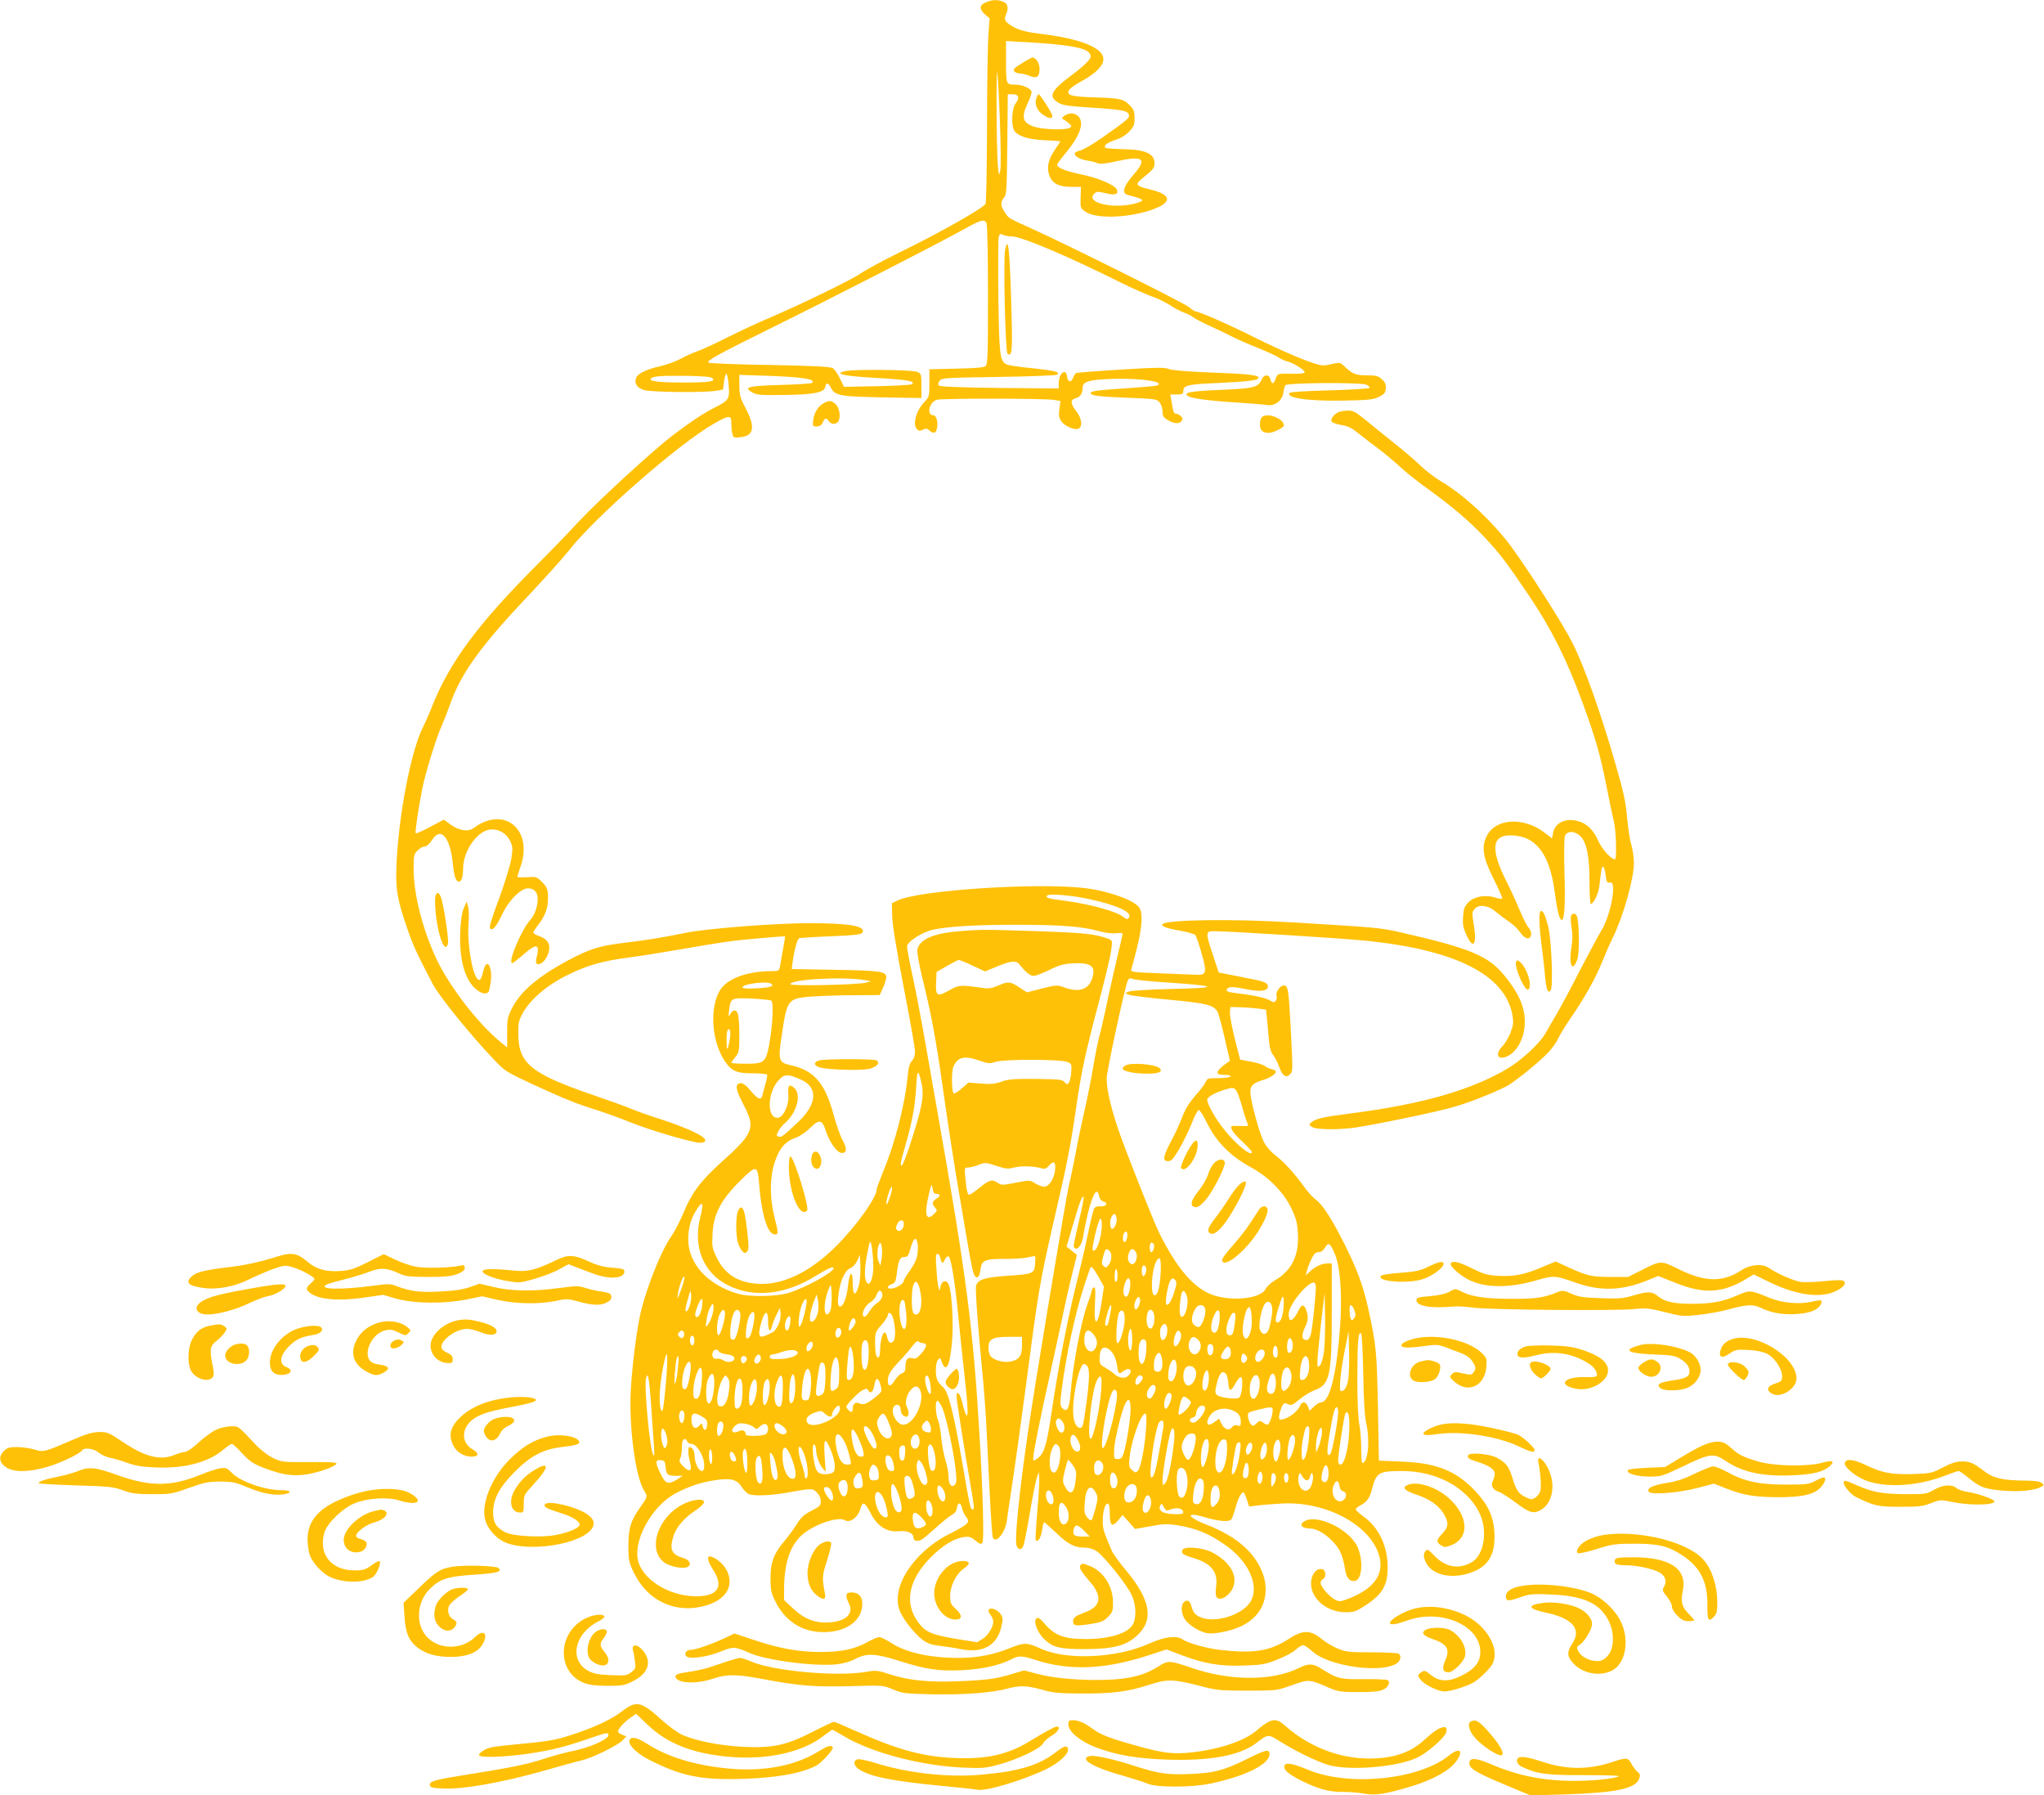 <?xml version="1.0" standalone="no"?>
<!DOCTYPE svg PUBLIC "-//W3C//DTD SVG 20010904//EN"
 "http://www.w3.org/TR/2001/REC-SVG-20010904/DTD/svg10.dtd">
<svg version="1.0" xmlns="http://www.w3.org/2000/svg"
 width="1280pt" height="1124pt" viewBox="0 0 1280 1124"
 preserveAspectRatio="xMidYMid meet">
<g transform="translate(0,1124) scale(0.1,-0.1)"
fill="#ffc107" stroke="none">
<path d="M6173 11225 c-41 -17 -42 -42 -5 -75 l29 -25 -8 -115 c-4 -63 -8
-322 -8 -575 -1 -253 -5 -465 -9 -471 -19 -30 -288 -182 -542 -306 -96 -47
-205 -106 -242 -131 -67 -45 -371 -192 -581 -282 -60 -25 -175 -79 -255 -119
-81 -41 -165 -79 -187 -86 -22 -7 -67 -27 -100 -45 -33 -18 -94 -40 -135 -49
-78 -17 -137 -45 -146 -71 -14 -35 5 -64 49 -77 47 -14 371 -17 448 -5 l47 8
6 49 c4 28 10 50 15 50 4 0 11 -32 14 -72 7 -86 2 -95 -88 -140 -70 -36 -148
-87 -260 -172 -123 -93 -468 -410 -595 -546 -63 -68 -178 -187 -256 -265 -366
-366 -547 -609 -655 -880 -17 -44 -44 -106 -60 -137 -75 -149 -152 -546 -166
-858 -7 -157 4 -221 69 -408 34 -100 63 -162 157 -341 42 -81 239 -323 387
-478 65 -69 77 -76 234 -149 201 -93 286 -127 410 -165 52 -17 150 -52 216
-79 106 -42 317 -106 409 -123 17 -3 37 -2 45 3 36 22 -78 80 -295 150 -55 17
-127 43 -160 57 -33 14 -139 52 -235 85 -394 135 -473 199 -474 382 -1 72 2
87 29 135 48 86 152 174 280 237 125 61 211 86 381 109 66 8 198 29 294 46
302 52 349 59 519 74 90 8 166 14 167 12 1 -1 -4 -33 -11 -72 -7 -38 -16 -87
-19 -107 -7 -38 -7 -38 -54 -38 -134 -1 -245 -35 -302 -93 -89 -91 -84 -336
11 -474 42 -60 72 -73 173 -73 47 0 87 -4 90 -8 2 -4 -2 -28 -9 -52 -7 -25
-16 -57 -19 -72 -9 -40 -27 -35 -75 23 -31 36 -49 49 -65 47 -35 -5 -30 -39
19 -132 55 -106 58 -143 15 -208 -17 -26 -70 -81 -118 -123 -165 -147 -217
-215 -277 -360 -20 -47 -52 -108 -70 -134 -67 -93 -167 -349 -199 -507 -24
-120 -45 -294 -55 -439 -15 -238 27 -564 85 -652 20 -31 18 -37 -21 -92 -65
-90 -79 -135 -80 -246 0 -92 3 -105 32 -167 81 -171 245 -256 422 -218 149 31
215 124 162 228 -18 36 -58 72 -94 85 -33 13 -30 -22 7 -79 72 -108 32 -170
-109 -168 -169 1 -338 109 -361 231 -25 135 99 346 247 419 85 42 147 62 233
76 102 16 141 6 171 -42 13 -21 35 -42 47 -46 35 -11 134 -7 228 9 167 30 168
30 195 3 16 -16 25 -36 25 -55 0 -27 -7 -34 -59 -60 -47 -24 -65 -41 -91 -83
-18 -29 -52 -76 -76 -104 -68 -80 -89 -134 -89 -234 0 -73 4 -93 28 -142 59
-121 159 -190 284 -196 152 -8 263 66 263 176 0 47 -24 72 -68 72 -37 0 -41
-18 -16 -69 31 -62 -15 -109 -114 -118 -91 -8 -159 16 -232 83 l-60 56 0 67
c1 159 34 265 106 335 69 67 232 125 275 98 32 -20 83 19 98 74 12 46 28 39
61 -26 42 -84 102 -124 176 -117 55 6 94 -11 94 -39 0 -21 25 -28 50 -14 12 6
53 41 92 76 39 36 83 71 98 79 19 10 30 24 32 42 4 38 24 40 32 3 3 -18 15
-43 26 -57 27 -35 17 -45 -107 -108 -228 -116 -370 -342 -306 -486 26 -58 94
-142 143 -178 29 -21 56 -30 102 -35 35 -4 95 -13 133 -21 139 -28 229 22 256
141 11 50 11 57 -8 82 -11 15 -32 28 -46 30 -31 4 -35 -12 -12 -42 8 -11 15
-28 15 -39 0 -35 -32 -86 -67 -108 l-34 -21 -132 21 c-152 26 -190 42 -234
100 -94 122 -65 272 81 416 75 73 142 114 205 122 30 4 43 0 70 -23 27 -22 35
-25 43 -13 11 17 4 298 -17 654 -40 689 -82 1013 -269 2070 -30 171 -69 391
-86 490 -18 99 -47 251 -66 338 -19 87 -34 169 -34 181 0 30 97 92 166 106
101 20 264 30 515 30 280 0 416 -10 521 -40 41 -11 83 -16 108 -13 22 3 40 2
40 -3 0 -5 -13 -63 -29 -129 -16 -66 -46 -196 -66 -290 -19 -93 -42 -192 -50
-220 -8 -27 -26 -117 -40 -200 -14 -82 -39 -206 -55 -275 -16 -69 -41 -188
-55 -265 -15 -77 -33 -165 -41 -195 -18 -73 -214 -1250 -258 -1555 -53 -368
-82 -652 -71 -698 9 -33 32 -35 44 -4 5 13 23 104 40 203 16 98 36 197 43 219
l13 40 3 -37 c2 -20 -4 -114 -12 -209 -8 -95 -13 -176 -10 -181 12 -19 34 16
40 63 4 27 9 49 12 49 2 0 38 -31 78 -69 74 -71 114 -91 183 -91 18 0 49 -9
67 -21 44 -27 190 -209 220 -274 28 -58 32 -141 9 -184 -29 -56 -143 -92 -292
-93 -145 0 -200 22 -270 106 -12 14 -26 26 -33 26 -38 0 -8 -92 46 -139 53
-47 95 -56 249 -56 178 0 261 23 329 88 104 99 80 225 -80 414 -36 43 -71 92
-79 108 -57 133 -60 142 -59 201 1 62 18 109 35 99 5 -4 9 -33 9 -65 0 -73 14
-84 52 -39 l28 34 39 -44 39 -44 95 17 c78 15 106 16 165 7 123 -19 203 -52
309 -127 141 -100 208 -247 158 -345 -47 -90 -232 -148 -325 -101 -26 13 -37
27 -46 56 -12 44 -27 54 -49 36 -21 -17 -19 -69 4 -107 22 -35 88 -77 138 -88
42 -8 143 11 208 40 231 102 210 387 -41 554 -40 27 -111 64 -158 81 -135 51
-149 89 -19 50 84 -25 147 -30 163 -14 5 5 17 37 26 70 17 66 42 111 54 98 4
-5 13 -26 20 -48 l12 -38 52 6 c28 4 94 9 147 12 276 18 559 -131 615 -324 35
-118 -32 -211 -196 -273 -46 -17 -54 -18 -79 -5 -37 20 -91 82 -91 105 0 10 7
21 15 25 20 7 19 52 -1 60 -37 14 -74 -30 -74 -89 0 -95 100 -179 215 -179 55
0 66 3 135 49 98 66 130 122 130 232 0 133 -55 248 -150 317 -27 20 -50 40
-50 46 0 5 12 16 28 24 40 21 59 46 72 96 28 111 42 120 190 120 217 0 407
-104 485 -263 52 -109 30 -260 -46 -306 -80 -49 -165 -35 -235 37 -42 44 -46
46 -59 29 -9 -13 -11 -27 -4 -49 28 -99 174 -135 311 -76 96 41 134 116 126
248 -6 96 -40 170 -118 253 -119 127 -241 177 -460 186 l-145 6 -6 330 c-7
349 -10 389 -59 614 -35 158 -72 257 -161 433 -74 144 -127 226 -168 256 -17
12 -50 48 -73 80 -68 93 -126 156 -179 197 -30 23 -60 57 -74 85 -30 58 -85
262 -85 312 0 42 16 57 85 78 40 13 75 36 75 51 0 5 -12 12 -27 15 -16 4 -35
13 -44 21 -9 7 -47 19 -85 26 l-68 13 -33 129 c-18 72 -32 146 -31 165 l3 35
55 -1 c30 -1 80 -4 112 -8 l56 -7 6 -57 c3 -31 8 -90 12 -129 4 -53 12 -80 28
-100 11 -15 28 -47 36 -71 19 -56 43 -74 67 -49 20 19 20 16 5 302 -12 232
-16 255 -43 255 -23 0 -53 -44 -45 -66 4 -9 1 -23 -5 -30 -9 -11 -14 -11 -32
0 -27 17 -99 34 -195 45 -79 10 -88 14 -77 30 9 15 43 14 129 -4 79 -16 126
-9 126 19 0 22 -24 32 -120 50 -47 10 -108 21 -136 27 l-52 10 -36 109 c-48
143 -47 150 7 150 106 -1 813 -45 962 -61 555 -58 860 -214 906 -463 8 -46 6
-62 -11 -110 -12 -31 -35 -69 -51 -86 -38 -37 -37 -76 0 -72 67 7 130 95 138
193 10 107 -27 200 -127 322 -101 124 -216 171 -660 272 -116 26 -146 29 -665
60 -376 23 -786 17 -814 -10 -13 -13 24 -28 105 -41 49 -9 94 -21 100 -29 5
-7 23 -59 39 -115 34 -119 30 -136 -31 -133 -22 1 -123 5 -227 9 -166 6 -187
9 -183 23 3 9 19 70 36 136 33 134 38 219 14 253 -33 47 -196 105 -344 122
-304 35 -1039 -14 -1170 -78 l-35 -17 2 -80 c1 -52 26 -206 72 -445 39 -201
71 -382 71 -403 0 -24 -7 -46 -19 -59 -14 -14 -22 -41 -26 -87 -17 -184 -79
-426 -156 -610 -21 -52 -39 -100 -39 -108 0 -50 -126 -227 -252 -353 -167
-168 -346 -252 -504 -237 -119 11 -196 62 -245 162 -30 61 -31 70 -27 149 6
124 51 211 170 330 106 105 112 104 122 -18 14 -185 51 -308 94 -314 28 -4 28
6 1 111 -29 114 -29 244 1 336 28 88 66 134 127 155 29 10 66 35 94 62 59 58
77 56 100 -15 22 -69 68 -135 97 -139 35 -5 39 25 9 78 -14 25 -40 98 -57 161
-54 200 -123 278 -270 310 -73 16 -78 31 -56 177 35 238 37 241 193 253 59 4
179 8 265 8 l157 1 21 46 c11 26 20 55 20 65 0 37 -35 42 -318 47 l-274 5 6
46 c10 73 29 143 41 147 5 2 95 8 198 12 149 6 190 11 197 22 26 41 -76 60
-330 60 -217 0 -653 -34 -780 -61 -130 -27 -242 -46 -390 -63 -146 -18 -209
-38 -339 -107 -193 -103 -305 -199 -357 -306 -26 -52 -29 -68 -28 -150 l0 -91
-44 36 c-138 113 -317 345 -398 516 -87 185 -144 407 -144 566 0 83 2 93 25
115 13 14 33 25 44 25 13 0 30 15 46 40 55 88 114 20 131 -150 8 -79 19 -110
38 -110 16 0 26 30 26 81 0 106 82 229 162 244 53 10 107 -19 132 -69 17 -35
18 -46 8 -113 -7 -41 -41 -151 -77 -250 -45 -119 -63 -179 -56 -186 16 -16 37
8 75 87 46 95 122 169 168 164 23 -2 37 -11 47 -29 20 -36 1 -125 -37 -167
-59 -66 -145 -272 -114 -272 4 0 30 20 57 43 69 60 93 73 102 52 3 -9 1 -33
-5 -53 -13 -43 -3 -59 27 -43 27 15 51 62 51 99 0 33 -22 57 -68 73 -18 6 -32
15 -32 20 0 5 15 29 34 53 36 48 54 92 57 141 3 71 -1 87 -36 122 -34 34 -38
35 -95 31 -33 -2 -60 -1 -60 2 0 4 9 33 20 65 80 231 -102 382 -292 242 -36
-27 -92 -19 -147 21 l-42 30 -85 -45 c-47 -25 -88 -43 -91 -40 -5 6 16 149 43
287 19 93 87 314 121 389 14 31 36 87 49 124 67 195 188 365 478 672 114 121
234 254 266 295 159 207 690 672 910 797 97 56 110 56 110 1 0 -24 3 -54 7
-67 5 -21 10 -23 51 -18 84 9 93 63 32 180 -35 66 -40 84 -40 143 l0 67 183
-6 c215 -8 297 -21 273 -44 -4 -5 -93 -10 -197 -13 -205 -6 -237 -14 -178 -47
29 -16 56 -18 194 -16 186 2 258 15 263 51 5 30 19 28 36 -7 25 -48 58 -54
324 -59 l242 -4 0 76 c0 74 -1 77 -27 88 -33 13 -388 17 -447 5 -80 -17 -19
-31 188 -43 198 -11 255 -21 225 -40 -8 -4 -106 -10 -219 -12 l-205 -4 -25 52
c-14 29 -34 58 -45 65 -15 9 -121 15 -395 20 -206 3 -379 10 -384 15 -12 12
61 52 409 224 343 169 1034 523 1190 610 107 60 129 66 143 39 5 -10 9 -213 9
-450 0 -374 -2 -435 -15 -445 -10 -9 -67 -14 -184 -16 l-168 -4 0 -86 c0 -84
-1 -87 -34 -122 -51 -54 -73 -143 -42 -169 11 -10 20 -10 36 -1 17 9 25 8 39
-4 22 -20 37 -20 45 0 14 37 3 94 -19 94 -45 0 -26 84 22 97 35 10 685 9 736
-1 l38 -7 -7 -49 c-5 -38 -3 -56 11 -76 20 -30 78 -57 106 -49 30 10 25 65
-11 110 -37 47 -39 72 -5 81 29 7 45 31 45 67 0 39 39 50 192 55 175 5 332
-19 272 -42 -8 -3 -88 -10 -177 -16 -184 -12 -237 -18 -237 -30 0 -17 43 -23
224 -30 180 -7 191 -8 208 -30 10 -12 18 -38 18 -56 0 -28 6 -38 33 -54 38
-23 70 -26 86 -6 9 11 8 18 -4 30 -9 9 -23 16 -31 16 -14 0 -17 11 -29 83 l-6
37 41 0 c32 0 40 4 40 19 0 39 25 45 216 53 193 9 255 17 255 33 0 17 -63 24
-303 33 -148 6 -243 14 -260 22 -22 10 -78 10 -299 -4 -150 -9 -277 -19 -281
-22 -5 -3 -13 -17 -19 -31 -12 -31 -33 -25 -37 10 -7 57 -52 19 -52 -43 l0
-32 -370 3 c-240 3 -373 8 -380 15 -7 7 -6 16 4 30 14 18 32 19 368 24 194 3
359 9 367 14 25 16 -13 26 -158 41 -77 7 -148 18 -159 24 -41 22 -45 60 -50
424 -2 192 -1 360 2 373 5 20 10 23 26 14 10 -5 35 -10 55 -10 61 0 351 -123
683 -289 64 -32 150 -70 190 -85 41 -14 93 -40 118 -56 24 -17 63 -37 86 -46
23 -8 49 -21 58 -29 9 -8 56 -33 105 -55 50 -23 111 -52 136 -65 25 -14 96
-45 158 -70 62 -25 125 -53 139 -64 15 -10 41 -21 57 -25 36 -9 105 -52 105
-67 0 -6 -26 -10 -67 -9 -104 2 -103 2 -114 -30 -13 -37 -25 -38 -33 -5 -8 32
-39 33 -54 1 -23 -52 -48 -58 -259 -67 -189 -8 -238 -17 -203 -39 24 -15 137
-30 305 -40 88 -6 174 -13 190 -16 47 -8 93 26 101 74 3 22 9 44 13 50 10 16
479 19 509 3 12 -6 20 -16 18 -20 -3 -4 -114 -11 -248 -15 -133 -3 -246 -10
-251 -15 -32 -32 118 -54 342 -49 150 3 182 6 216 23 33 16 41 26 43 52 3 25
-3 39 -24 58 -23 21 -36 25 -91 25 -71 0 -93 8 -139 52 -32 30 -32 30 -87 18
-47 -11 -62 -10 -108 5 -82 26 -248 99 -410 181 -137 68 -311 144 -332 144 -5
0 -23 12 -41 27 -31 26 -762 391 -986 492 -151 68 -142 63 -167 101 -28 40
-29 67 -5 93 15 17 17 51 20 333 l3 314 30 0 c38 0 46 -22 20 -56 -28 -35 -30
-153 -4 -180 32 -31 87 -47 186 -52 53 -2 97 -6 97 -7 0 -2 -16 -26 -35 -54
-41 -62 -51 -107 -35 -156 17 -52 59 -75 137 -75 l62 0 -2 -67 c-2 -65 -1 -67
31 -89 63 -43 246 -40 395 6 150 47 154 100 8 134 -84 20 -94 31 -56 62 78 64
85 72 85 101 0 61 -56 86 -193 89 -60 1 -111 5 -114 8 -14 14 9 33 59 49 34
10 67 30 88 52 30 31 35 43 35 85 0 38 -5 54 -25 75 -42 45 -59 50 -217 55
-160 5 -188 13 -167 48 6 9 39 33 74 52 135 74 173 141 110 193 -56 48 -191
86 -379 107 -61 7 -108 19 -140 34 -64 33 -77 50 -62 82 18 41 14 70 -14 82
-34 16 -72 15 -112 -3z m467 -266 c138 -16 190 -36 190 -73 0 -18 -43 -60
-125 -121 -126 -95 -142 -130 -76 -169 27 -16 67 -21 222 -31 186 -12 219 -19
219 -51 0 -15 -24 -35 -165 -134 -55 -39 -116 -75 -137 -81 -21 -5 -38 -14
-38 -19 0 -19 32 -38 77 -45 26 -4 56 -11 66 -17 13 -7 48 -3 117 12 173 38
197 17 105 -88 -53 -61 -69 -102 -45 -117 6 -4 32 -12 58 -18 26 -7 46 -16 45
-22 -1 -5 -26 -15 -55 -22 -143 -31 -300 10 -246 64 15 15 23 15 73 3 59 -14
81 -7 69 23 -10 28 -123 76 -228 96 -92 19 -146 41 -146 60 0 5 25 39 57 77
88 108 114 184 76 226 -9 10 -28 18 -43 18 -31 0 -72 -28 -53 -36 7 -3 23 -14
35 -25 20 -16 21 -20 8 -29 -23 -15 -160 -12 -218 5 -78 24 -89 57 -47 147 14
29 25 61 25 71 0 21 -55 47 -99 47 -61 0 -61 0 -61 142 l0 131 128 -7 c70 -4
165 -11 212 -17z m-379 -462 c6 -157 8 -303 3 -324 -8 -37 -8 -37 -15 27 -8
74 -12 596 -4 589 2 -3 10 -134 16 -292z m-1800 -1624 c22 -22 -19 -28 -181
-28 -154 0 -221 8 -204 25 16 15 56 18 216 17 108 -2 161 -6 169 -14z m2364
-3263 c176 -39 271 -84 244 -116 -9 -12 -15 -11 -36 6 -45 35 -205 79 -363
100 -105 14 -122 18 -114 32 9 15 156 3 269 -22z m-1405 -507 l35 -6 -30 -9
c-48 -14 -475 -23 -475 -10 0 31 331 49 470 25z m1856 -12 c362 -24 376 -36
52 -43 -128 -3 -244 -10 -258 -16 l-25 -10 27 -11 c15 -5 127 -19 248 -30 238
-22 285 -34 307 -81 6 -14 26 -87 43 -163 l32 -139 -23 -16 c-38 -26 -60 -52
-54 -62 4 -6 24 -10 46 -10 24 0 38 -4 34 -10 -3 -5 -38 -10 -76 -10 -64 0
-70 -2 -79 -24 -5 -13 -33 -51 -64 -85 -38 -44 -63 -83 -82 -134 -15 -40 -47
-108 -71 -153 -50 -94 -55 -124 -18 -124 20 0 33 14 70 77 25 43 60 115 78
160 17 46 38 83 44 83 7 0 28 -33 47 -72 60 -125 147 -214 282 -288 110 -60
203 -155 251 -256 31 -65 37 -91 41 -159 7 -136 -39 -230 -144 -291 -25 -15
-51 -39 -59 -55 -35 -67 -245 -81 -361 -24 -106 52 -199 166 -303 372 -39 79
-228 557 -266 675 -43 132 -65 233 -65 296 0 42 110 554 131 608 7 20 12 22
33 15 13 -6 95 -14 182 -20z m-2447 -10 c23 -15 -7 -25 -96 -29 -55 -3 -83 -1
-83 6 0 22 150 41 179 23z m1 -106 c16 -10 8 -162 -14 -280 -21 -107 -31 -115
-147 -115 -49 0 -89 3 -89 6 0 3 11 19 25 36 23 28 25 37 25 138 0 60 -4 120
-10 134 -11 29 -31 26 -49 -7 -9 -18 -10 -13 -5 28 9 77 12 78 140 73 61 -3
117 -9 124 -13z m-261 -249 c-13 -69 -19 -69 -19 1 0 61 8 84 21 61 4 -7 3
-35 -2 -62z m1201 -264 c19 -83 6 -153 -76 -404 -20 -59 -40 -110 -45 -113
-14 -10 -11 15 17 110 45 154 64 256 71 373 6 118 12 124 33 34z m-755 19
c109 -48 103 -154 -17 -266 -92 -87 -106 -98 -123 -91 -14 5 -14 9 -1 33 8 16
26 38 40 50 78 68 108 183 57 224 -31 25 -39 13 -34 -49 5 -58 -30 -135 -64
-140 -72 -10 -70 158 4 236 37 39 56 39 138 3z m2729 -73 c8 -13 24 -59 36
-103 12 -44 27 -88 32 -98 9 -17 5 -18 -34 -17 -24 1 -49 1 -55 1 -28 -2 -10
-36 52 -94 36 -34 65 -65 65 -69 0 -37 -111 56 -186 155 -50 66 -94 147 -94
171 0 17 43 43 105 62 56 18 63 17 79 -8z m-1882 -643 c28 0 30 -12 3 -29 -29
-19 -31 -33 -9 -57 14 -16 14 -19 -5 -38 -52 -52 -65 -7 -34 122 16 67 17 70
23 37 3 -24 10 -35 22 -35z m-287 -14 c-9 -28 -19 -51 -22 -51 -7 0 2 46 17
84 18 49 23 20 5 -33z m1308 0 c4 -18 14 -30 28 -34 32 -9 17 -32 -19 -30 -22
2 -34 -3 -41 -15 -5 -10 -24 -85 -40 -166 -17 -81 -47 -209 -66 -284 -61 -245
-118 -539 -164 -852 -27 -178 -43 -230 -81 -258 -29 -22 -30 -22 -30 -2 0 32
46 262 111 551 32 146 68 311 79 365 11 54 34 157 52 228 l32 129 -32 26 -33
26 41 139 c40 138 57 182 66 173 3 -3 -9 -65 -26 -138 -17 -74 -33 -144 -35
-156 -3 -12 0 -25 6 -28 20 -13 46 25 53 78 4 29 17 90 28 137 32 130 59 172
71 111z m-2497 -129 c-49 -188 19 -355 177 -431 159 -78 353 -57 541 58 79 49
116 65 116 51 0 -26 -181 -125 -286 -156 -74 -22 -238 -25 -309 -5 -191 54
-315 188 -315 341 0 75 18 136 58 195 33 50 39 31 18 -53z m2606 -7 c5 -26
-11 -67 -27 -69 -14 -2 -18 49 -5 74 14 27 27 25 32 -5z m-92 -39 c0 -85 -35
-185 -57 -163 -9 10 36 197 48 197 5 0 9 -15 9 -34z m-1240 0 c0 -30 -26 -54
-42 -38 -9 9 -9 18 0 37 15 32 42 33 42 1z m1400 -68 c0 -13 -4 -29 -9 -37
-13 -20 -24 4 -17 35 8 30 26 32 26 2z m-1314 -113 c-4 -36 -17 -65 -46 -107
-22 -31 -40 -61 -40 -66 0 -16 -36 -42 -68 -48 -39 -8 -44 12 -8 26 21 7 26
18 32 67 10 83 19 103 47 103 21 0 26 8 37 48 7 26 18 53 24 60 16 22 29 -25
22 -83z m-277 -81 c1 -58 -16 -117 -32 -111 -22 7 -27 63 -12 156 9 51 19 99
23 105 8 12 19 -70 21 -150z m52 45 l-8 -44 -12 30 c-11 28 -8 86 7 110 12 19
21 -52 13 -96z m1704 91 c8 -13 -4 -50 -16 -50 -5 0 -9 14 -9 30 0 30 13 40
25 20z m1134 -61 c34 -79 47 -254 33 -454 -22 -301 -65 -475 -120 -475 -9 0
-28 -12 -44 -27 l-27 -26 -10 26 c-13 34 -39 35 -51 3 -11 -29 -65 -72 -102
-81 -24 -6 -28 -4 -28 14 0 12 7 37 14 56 14 32 17 34 40 24 22 -10 30 -7 73
29 26 22 70 49 98 59 93 35 105 89 105 501 l0 292 -24 0 c-37 0 -77 -18 -110
-48 l-29 -27 7 29 c4 15 16 48 28 72 16 34 26 44 45 44 16 0 29 10 41 29 20
36 32 29 61 -40z m-1411 19 c17 -17 15 -59 -4 -86 -13 -18 -19 -21 -30 -11
-17 14 -17 22 -3 72 11 39 18 44 37 25z m160 0 c24 -24 5 -92 -23 -82 -20 8
-27 37 -16 68 12 29 21 32 39 14z m-1224 -30 c16 -55 17 -55 33 -24 8 16 19
24 24 19 16 -16 39 -157 59 -363 11 -114 29 -285 40 -381 22 -193 25 -274 10
-247 -6 9 -16 42 -23 74 -14 59 -37 85 -37 42 0 -23 43 -297 82 -523 30 -173
31 -185 20 -185 -15 0 -17 9 -62 270 -57 331 -91 466 -123 494 -14 11 -30 31
-36 43 -15 30 -14 105 2 128 13 17 15 16 25 -13 6 -18 16 -32 21 -32 20 0 30
38 42 149 12 119 0 332 -22 373 -15 28 -43 18 -49 -17 -6 -30 -6 -30 -13 -5
-4 14 -10 67 -13 118 -5 68 -4 92 5 92 6 0 13 -6 15 -12z m-506 -187 c-21 -71
-38 -64 -38 15 0 90 -21 73 -31 -27 -8 -67 -29 -119 -48 -119 -15 0 -17 30 -8
90 11 77 41 138 72 150 14 5 33 26 43 46 l17 37 3 -74 c1 -41 -3 -94 -10 -118z
m1890 76 c-5 -89 -18 -137 -38 -137 -27 0 -19 156 10 211 24 43 33 19 28 -74z
m-92 9 c-3 -14 -11 -26 -16 -26 -11 0 -14 53 -3 64 13 12 26 -13 19 -38z
m-295 -34 l32 -57 -12 -81 c-24 -172 -54 -187 -44 -22 4 70 3 98 -5 98 -7 0
-14 -12 -17 -27 -3 -16 -15 -50 -25 -78 -39 -103 -91 -377 -106 -558 -7 -96
-22 -123 -51 -94 -15 15 -16 27 -4 118 26 211 86 484 142 654 17 50 32 96 35
103 6 20 19 7 55 -56z m110 -25 c-8 -8 -11 1 -11 29 0 53 14 67 18 19 2 -21
-1 -42 -7 -48z m-2726 -52 c-23 -64 -25 -66 -20 -27 6 48 35 123 41 107 2 -6
-7 -42 -21 -80z m2812 18 c-6 -52 -23 -76 -37 -53 -10 16 -4 62 12 93 16 30
31 7 25 -40z m279 -24 c-17 -60 -40 -98 -52 -86 -11 10 11 134 27 153 11 13
14 13 27 1 12 -13 12 -22 -2 -68z m-1595 5 c18 -81 6 -154 -25 -154 -20 0 -26
23 -26 95 0 113 30 148 51 59z m2479 19 c0 -56 -21 -259 -31 -295 -7 -27 -15
-38 -28 -38 -29 0 -33 29 -11 75 23 47 25 69 9 114 -13 37 -29 36 -48 -5 -18
-39 -42 -65 -52 -58 -5 3 -9 20 -9 38 0 54 114 196 156 196 9 0 14 -11 14 -27z
m-3039 -146 c-6 -15 -15 -27 -21 -27 -26 0 -19 95 12 166 12 27 13 25 16 -42
1 -39 -2 -83 -7 -97z m-881 31 c-6 -21 -16 -38 -21 -38 -11 0 -9 17 14 95 11
40 11 40 15 10 2 -16 -1 -47 -8 -67z m1204 76 c8 -20 -9 -50 -34 -64 -11 -6
-32 -29 -46 -52 -18 -28 -29 -37 -36 -30 -16 16 9 69 43 89 16 9 33 30 38 45
11 31 26 36 35 12z m1910 -26 c11 -43 -11 -123 -34 -123 -15 0 -17 55 -4 133
7 42 26 37 38 -10z m857 -341 c-5 -39 -17 -77 -25 -86 -15 -14 -16 -12 -16 24
0 22 10 128 22 235 l23 195 3 -149 c1 -82 -2 -181 -7 -219z m-3168 253 c-6
-39 -30 -73 -45 -64 -13 8 -3 71 19 127 l17 42 8 -35 c4 -19 5 -51 1 -70z
m2017 67 c0 -13 -6 -32 -14 -43 -13 -16 -15 -17 -21 -3 -7 19 11 69 25 69 5 0
10 -10 10 -23z m898 -42 c-5 -61 -19 -95 -39 -95 -19 0 -10 47 26 148 11 31
17 6 13 -53z m-3642 1 c-8 -49 -31 -79 -42 -53 -6 17 33 114 42 104 4 -3 3
-26 0 -51z m643 -36 c-25 -99 -43 -116 -36 -34 5 63 33 133 47 118 4 -5 0 -43
-11 -84z m625 72 c2 -4 7 -39 11 -77 10 -112 -25 -133 -40 -23 -10 69 8 133
29 100z m2300 -28 c7 -25 2 -68 -15 -136 -12 -46 -44 -53 -59 -12 -11 28 10
135 31 161 18 21 36 15 43 -13z m-3505 -62 c-6 -20 -18 -46 -27 -57 -13 -18
-14 -16 -8 28 3 26 13 62 23 80 16 30 18 30 21 9 2 -12 -2 -39 -9 -60z m2497
31 c-14 -78 -18 -93 -27 -93 -13 0 -11 19 6 78 18 61 30 69 21 15z m592 7 c4
-35 -22 -104 -40 -108 -9 -2 -23 5 -32 14 -19 19 -14 63 11 102 19 31 57 26
61 -8z m932 -1 c10 -22 10 -36 3 -48 -18 -28 -28 -18 -31 32 -4 54 10 61 28
16z m-641 -65 c2 -91 -39 -154 -55 -87 -8 32 10 139 28 160 11 13 13 13 19 -4
4 -10 8 -41 8 -69z m-2966 -31 c-10 -20 -25 -40 -33 -44 -8 -4 -27 -13 -43
-20 -41 -19 -51 -3 -36 57 24 99 49 114 49 29 0 -58 13 -73 25 -27 3 15 16 47
28 71 l22 44 3 -37 c2 -21 -4 -52 -15 -73z m-333 69 c0 -39 -29 -132 -40 -132
-15 0 -12 86 4 125 18 42 36 45 36 7z m96 4 c6 -25 -20 -144 -36 -160 -4 -4
-14 -5 -20 -1 -14 9 -7 103 11 155 13 36 36 39 45 6z m2407 -42 c-2 -53 -30
-144 -45 -144 -15 0 -4 176 12 195 20 24 35 1 33 -51z m183 41 c10 -41 -4 -97
-24 -93 -31 6 -28 118 3 118 8 0 17 -11 21 -25z m411 -42 c-7 -63 -22 -89 -44
-72 -15 13 -9 67 14 112 21 43 36 23 30 -40z m-2918 -18 c-12 -67 -24 -95 -41
-95 -16 0 -3 116 17 146 26 40 37 17 24 -51z m870 43 c18 -49 22 -132 8 -152
-18 -24 -34 -15 -42 25 -14 64 -43 4 -44 -93 -1 -39 -14 -50 -25 -22 -3 9 -6
44 -6 79 0 60 2 67 40 110 22 25 40 53 40 61 0 22 20 17 29 -8z m2146 -25
c-11 -84 -14 -93 -35 -93 -25 0 -27 42 -4 100 23 58 47 54 39 -7z m-2785 5 c0
-32 -11 -68 -20 -68 -15 0 -19 30 -9 60 13 35 29 40 29 8z m408 -10 c3 -16
-33 -66 -42 -57 -3 3 0 22 6 42 11 37 30 45 36 15z m1952 -56 c0 -35 -14 -62
-31 -62 -14 0 -20 59 -9 79 18 35 40 26 40 -17z m-2042 -6 c2 -9 -2 -24 -9
-32 -17 -21 -33 -2 -25 31 7 28 29 29 34 1z m1822 -50 c0 -36 -4 -67 -9 -70
-12 -8 -21 56 -14 99 9 57 23 40 23 -29z m-2807 41 c3 -8 1 -20 -3 -27 -7 -11
-11 -11 -24 -1 -12 11 -14 17 -5 27 14 18 25 18 32 1z m2566 -13 c23 -29 26
-55 11 -85 -24 -44 -70 -11 -70 50 0 65 24 79 59 35z m546 6 c7 -22 -13 -71
-32 -78 -16 -5 -17 36 -3 72 11 31 26 33 35 6z m1050 -268 c-6 -59 -23 -92
-47 -92 -15 0 -4 120 24 260 l23 115 3 -110 c2 -60 0 -138 -3 -173z m92 16 c3
-174 8 -264 20 -316 23 -107 9 -242 -26 -242 -4 0 -7 42 -7 93 0 50 -5 119
-12 152 -7 37 -12 146 -12 280 0 233 6 303 23 286 6 -6 11 -109 14 -253z
m-4189 201 c-1 -13 -7 -23 -13 -22 -13 3 -18 30 -11 50 10 24 29 1 24 -28z
m3154 14 c21 -19 23 -52 5 -77 -32 -43 -79 12 -58 67 12 31 27 34 53 10z
m-324 -69 c-7 -105 -48 -114 -48 -11 0 58 14 89 36 80 13 -5 15 -18 12 -69z
m915 54 c8 -31 -2 -68 -19 -68 -10 0 -14 12 -14 38 0 54 22 73 33 30z m-2659
-4 c10 -25 7 -120 -4 -150 -8 -21 -13 -25 -23 -15 -13 13 -17 134 -5 164 9 21
24 22 32 1z m348 -4 c27 0 22 -25 -13 -65 -25 -28 -36 -34 -56 -29 -30 8 -43
-8 -43 -54 0 -25 -5 -35 -24 -41 -12 -5 -33 -26 -45 -46 -23 -39 -41 -39 -41
1 0 36 15 61 74 124 29 30 65 72 80 93 20 26 32 35 40 27 5 -5 18 -10 28 -10z
m-692 -8 c0 -19 -18 -42 -32 -42 -12 0 -9 35 4 48 17 17 28 15 28 -6z m2508
-36 c-4 -37 -31 -43 -36 -8 -5 34 5 53 23 46 11 -5 15 -16 13 -38z m402 4 c4
-29 0 -50 -10 -50 -16 0 -23 27 -16 56 7 27 22 23 26 -6z m-2655 -63 c7 -78
-4 -127 -30 -127 -13 0 -15 12 -10 83 4 45 8 92 11 105 8 42 22 13 29 -61z
m1628 33 c10 -16 20 -49 23 -74 7 -50 10 -52 38 -31 40 30 65 5 30 -30 -20
-19 -59 -13 -89 15 -11 10 -36 27 -55 38 -31 17 -35 23 -34 60 1 53 18 74 48
61 13 -6 30 -23 39 -39z m732 30 c10 -32 -4 -60 -30 -60 -33 0 -37 12 -15 48
23 37 36 40 45 12z m-3203 -12 c2 -6 24 -14 48 -17 31 -4 46 -11 48 -23 5 -24
-41 -34 -68 -15 -12 8 -30 13 -41 10 -21 -6 -35 17 -25 42 6 18 33 20 38 3z
m493 -8 c0 -20 -58 -39 -122 -39 -41 -1 -53 2 -53 14 0 8 8 15 18 15 9 0 35 7
57 15 50 18 100 16 100 -5z m2925 -3 c0 -27 -33 -62 -49 -52 -25 15 -2 75 29
75 14 0 20 -7 20 -23z m-3749 -176 c-6 -69 -14 -142 -17 -161 -6 -29 -9 -31
-15 -15 -17 45 -6 188 23 310 11 44 13 46 16 21 2 -17 -1 -86 -7 -155z m3105
144 c10 -53 -2 -87 -29 -83 -19 3 -22 9 -21 45 1 40 17 73 35 73 4 0 11 -16
15 -35z m534 0 c0 -7 -6 -18 -14 -24 -17 -14 -30 11 -20 41 4 15 9 17 20 7 8
-6 14 -17 14 -24z m-3047 11 c9 -22 -19 -54 -33 -40 -9 9 -9 17 -1 33 13 24
27 27 34 7z m-517 -63 c-9 -104 -27 -148 -21 -53 3 41 8 85 11 98 12 43 17 22
10 -45z m429 57 c8 -13 -14 -42 -26 -34 -5 3 -9 14 -9 25 0 20 24 26 35 9z
m3523 -44 c3 -52 -17 -96 -44 -96 -14 0 -16 10 -12 59 7 97 50 125 56 37z
m-2943 -50 c0 -75 -3 -90 -19 -102 -35 -25 -39 -17 -34 69 8 150 53 178 53 33z
m2113 48 c6 -45 -16 -106 -36 -102 -13 3 -17 13 -16 43 3 81 44 128 52 59z
m-3048 -67 c-13 -73 -23 -93 -40 -82 -17 10 -7 102 15 146 26 49 39 17 25 -64z
m844 67 c8 -21 6 -132 -3 -164 -4 -15 -15 -26 -29 -28 -18 -3 -22 1 -22 25 0
30 18 150 25 171 6 17 22 15 29 -4z m1644 -6 c16 -16 15 -84 -3 -220 -21 -153
-24 -168 -40 -168 -27 0 -45 43 -45 106 0 116 41 294 68 294 5 0 13 -5 20 -12z
m675 -19 c28 -45 -29 -135 -60 -93 -16 22 -17 68 -2 95 12 23 47 22 62 -2z
m-3089 -82 c-6 -82 -21 -116 -44 -102 -16 10 -8 107 14 158 25 61 38 37 30
-56z m3687 69 c15 -32 4 -89 -22 -112 -17 -16 -22 -16 -30 -4 -12 18 -4 107
12 126 17 20 28 17 40 -10z m-3005 -21 c8 -47 0 -143 -14 -157 -6 -6 -18 -8
-28 -4 -14 6 -16 16 -11 74 9 112 39 160 53 87z m2494 -21 c0 -49 -15 -88 -31
-79 -21 14 -3 125 21 125 5 0 10 -21 10 -46z m108 23 c6 -7 12 -33 14 -57 4
-54 16 -55 43 -4 11 20 26 40 34 42 19 6 10 -116 -10 -129 -19 -12 -120 0
-138 17 -12 11 -13 22 -3 65 17 73 37 94 60 66z m-3205 -61 c-2 -68 -20 -129
-36 -123 -19 6 -20 110 -3 152 23 54 41 40 39 -29z m507 -18 c0 -65 -14 -113
-31 -102 -12 7 -7 132 7 167 12 31 24 -1 24 -65z m3004 66 c11 -30 6 -91 -9
-104 -24 -20 -48 6 -39 44 15 71 34 95 48 60z m-3905 -204 c6 -96 14 -204 17
-240 3 -46 2 -60 -5 -49 -22 34 -59 437 -45 481 7 22 7 22 14 3 4 -11 13 -99
19 -195z m487 121 c-8 -70 -26 -106 -51 -106 -15 0 -21 8 -23 29 -4 36 14 113
35 145 15 24 16 24 30 5 11 -14 13 -34 9 -73z m336 -7 c-3 -95 -11 -115 -37
-94 -20 17 -20 98 1 150 26 65 39 45 36 -56z m926 25 c3 -37 2 -50 -6 -45 -15
9 -35 84 -27 104 10 27 27 -3 33 -59z m1327 60 c7 -11 -22 -49 -37 -49 -12 0
-10 34 4 48 15 15 25 15 33 1z m731 -14 c8 -32 -2 -86 -20 -111 -21 -28 -41
-4 -40 49 1 74 45 119 60 62z m-990 -67 c-9 -119 -48 -301 -65 -306 -28 -9 5
305 39 367 24 45 33 23 26 -61z m-2252 56 c9 -25 7 -120 -4 -148 -5 -14 -16
-26 -25 -26 -12 0 -15 13 -15 58 0 92 26 162 44 116z m96 -40 c0 -49 -23 -114
-39 -114 -16 0 -13 95 4 136 19 45 35 35 35 -22z m80 4 c0 -52 -20 -120 -34
-115 -14 5 -11 118 4 146 16 31 30 16 30 -31z m695 7 c8 -35 7 -39 -20 -62
-63 -52 -86 -62 -112 -50 -27 12 -43 -1 -43 -35 0 -10 -4 -18 -8 -18 -10 0
-32 22 -32 32 0 14 73 89 101 104 25 12 29 12 37 -2 14 -25 31 -8 38 37 8 49
26 46 39 -6z m1721 -9 c7 -19 -24 -78 -39 -73 -19 6 -20 36 -3 62 18 28 34 32
42 11z m-1476 -15 c36 -69 -35 -221 -104 -221 -44 0 -85 87 -55 117 17 17 39
4 39 -21 0 -25 17 -46 37 -46 16 0 17 34 2 61 -13 25 -4 71 22 104 24 30 45
32 59 6z m1233 -16 c15 -38 -57 -334 -85 -351 -24 -15 15 243 51 339 12 30 26
35 34 12z m343 -19 c7 -17 -22 -86 -35 -86 -14 0 -14 41 -1 74 10 28 28 34 36
12z m121 -43 c5 -13 -33 -60 -59 -74 -20 -11 -21 -9 -14 31 4 23 11 51 17 62
9 17 13 18 32 5 11 -7 22 -18 24 -24z m-377 -47 c0 -58 -26 -221 -44 -276 -9
-28 -16 -35 -36 -35 -24 0 -25 2 -23 57 2 60 46 244 70 291 20 39 33 25 33
-37z m-1180 12 c24 -55 66 -246 82 -370 10 -79 9 -99 -1 -112 -21 -25 -41 -1
-41 49 0 23 -8 69 -19 101 -10 33 -22 95 -26 139 -4 44 -13 95 -21 114 -16 39
-19 121 -3 121 5 0 18 -19 29 -42z m-640 -8 c0 -60 -173 -134 -204 -87 -16 24
2 47 49 64 35 12 40 11 60 -7 24 -23 45 -26 45 -7 0 17 29 57 41 57 5 0 9 -9
9 -20z m2283 14 c20 -21 -49 -111 -77 -101 -22 9 -20 24 4 32 11 3 20 13 20
21 0 37 33 67 53 48z m427 -21 c0 -34 -21 -93 -33 -93 -7 0 -20 7 -30 15 -16
12 -21 11 -39 -7 -17 -17 -22 -18 -33 -7 -18 20 -27 67 -14 75 13 8 106 31
132 33 10 1 17 -6 17 -16z m410 -15 c-1 -54 -37 -249 -49 -261 -22 -22 -24 7
-7 111 22 135 34 182 46 182 6 0 10 -15 10 -32z m-651 7 c31 -16 41 -33 41
-71 0 -21 -4 -24 -21 -19 -14 5 -25 1 -33 -10 -18 -25 -49 -15 -67 21 l-15 32
-25 -19 c-13 -10 -30 -19 -36 -19 -23 0 -13 41 16 71 34 33 92 39 140 14z
m-3445 -11 c7 -19 -3 -64 -14 -64 -13 0 -22 38 -15 60 8 24 21 26 29 4z m4166
-78 c0 -122 -28 -246 -56 -246 -9 0 -14 11 -14 28 0 39 37 279 45 292 15 24
25 -5 25 -74z m-4052 54 c28 -17 33 -25 30 -53 -3 -36 -20 -40 -28 -6 -5 20
-7 20 -19 5 -27 -32 -51 -14 -51 38 0 42 19 46 68 16z m1161 -22 c29 -69 33
-94 16 -108 -23 -19 -62 12 -76 60 -10 33 -9 43 5 65 23 35 34 32 55 -17z
m1618 -50 c-8 -120 -33 -248 -52 -267 -13 -13 -17 -12 -36 5 -19 17 -21 26
-15 81 11 106 71 273 98 273 8 0 9 -27 5 -92z m-521 37 c17 -26 11 -65 -10
-65 -17 0 -40 55 -32 75 8 22 23 18 42 -10z m-826 -43 c0 -18 -5 -23 -21 -20
-35 5 -47 33 -24 58 18 20 20 20 32 4 7 -10 13 -29 13 -42z m1455 10 c-43
-258 -56 -312 -75 -312 -22 0 24 313 50 346 19 22 31 6 25 -34z m-2755 12 c0
-29 -16 -64 -30 -64 -11 0 -13 49 -4 74 10 26 34 19 34 -10z m190 -9 c17 -16
20 -15 39 4 11 11 27 18 36 15 18 -7 20 -45 3 -62 -13 -13 -128 -17 -128 -4
-1 25 -17 33 -44 21 -39 -18 -55 2 -26 31 18 18 30 21 62 17 22 -3 48 -13 58
-22z m186 2 c28 -24 26 -47 -3 -47 -23 0 -53 29 -53 52 0 25 23 23 56 -5z
m559 -47 c28 -55 32 -90 11 -90 -15 0 -66 97 -66 124 0 33 31 14 55 -34z
m2732 -23 c-7 -77 -23 -137 -38 -137 -12 0 -11 84 2 140 13 62 17 70 30 70 9
0 10 -20 6 -73z m-4018 -17 c1 -14 -3 -32 -9 -40 -7 -11 -11 -9 -19 13 -13 33
-14 90 -4 101 10 10 32 -41 32 -74z m3170 -31 c-15 -126 -37 -221 -54 -238
-13 -14 -15 -11 -15 24 0 46 38 268 52 305 8 21 11 23 19 9 5 -10 5 -49 -2
-100z m928 67 c-4 -25 -13 -60 -21 -78 l-14 -33 -1 39 c-1 46 18 116 32 116 6
0 7 -18 4 -44z m-2902 -19 c14 -29 28 -68 31 -85 6 -28 4 -32 -15 -32 -26 0
-47 42 -57 118 -9 69 9 69 41 -1z m2111 -23 c-7 -53 -31 -114 -45 -114 -14 0
-41 53 -41 80 0 31 27 78 47 82 37 8 46 -3 39 -48z m-2206 14 c19 -30 28 -56
46 -130 5 -25 3 -28 -20 -28 -33 0 -53 31 -68 102 -18 86 5 117 42 56z m476 8
c8 -35 -4 -66 -26 -66 -24 0 -36 40 -20 69 15 28 38 27 46 -3z m997 -18 c19
-39 14 -71 -12 -66 -22 4 -44 54 -37 84 9 33 27 26 49 -18z m1357 3 c0 -37
-29 -121 -42 -121 -13 0 -3 112 12 141 14 26 30 15 30 -20z m-3806 -6 c3 -8
14 -15 24 -15 36 0 82 -76 82 -135 0 -24 -5 -35 -15 -35 -20 0 -45 52 -45 93
0 31 -14 57 -32 57 -11 0 -10 -48 3 -94 15 -56 -1 -67 -41 -28 -26 26 -29 35
-20 51 5 11 10 39 10 64 0 42 5 57 21 57 4 0 9 -7 13 -15z m3266 -23 c0 -50
-28 -144 -40 -137 -13 8 -13 91 1 138 14 50 39 50 39 -1z m114 -32 c-2 -73
-25 -140 -48 -140 -21 0 -30 41 -23 107 7 62 30 106 55 101 14 -3 17 -15 16
-68z m334 34 c4 -34 -15 -104 -28 -104 -16 0 -22 67 -10 105 14 42 33 42 38
-1z m-2820 -23 c29 -65 38 -127 22 -146 -7 -9 -29 -15 -51 -15 -30 0 -42 5
-55 25 -20 31 -34 172 -15 161 6 -4 11 -17 11 -29 0 -38 20 -94 41 -119 l20
-23 -7 98 c-7 110 2 123 34 48z m2568 -13 c-10 -87 -36 -161 -51 -146 -6 6 20
172 30 188 3 6 11 10 17 10 7 0 9 -18 4 -52z m76 21 c-1 -13 -9 -30 -17 -38
-12 -13 -15 -12 -21 3 -9 22 13 69 29 63 6 -2 11 -15 9 -28z m92 -13 c-1 -21
-9 -45 -17 -54 -15 -14 -17 -14 -23 2 -9 24 14 98 29 93 7 -2 11 -21 11 -41z
m-2084 -14 c20 -73 7 -143 -21 -115 -12 12 -24 127 -15 148 9 24 24 10 36 -33z
m778 36 c27 -27 4 -168 -28 -168 -31 0 -37 92 -9 154 14 29 20 31 37 14z
m-960 -45 c-2 -35 -7 -48 -18 -48 -10 0 -16 12 -18 33 -4 43 3 62 23 62 13 0
15 -10 13 -47z m-709 -37 c27 -72 31 -119 10 -124 -36 -7 -69 61 -69 144 0 74
27 65 59 -20z m76 32 c22 -55 31 -143 16 -152 -7 -4 -11 0 -11 12 0 10 -9 45
-20 77 -33 96 -20 150 15 63z m-575 -24 c0 -28 -4 -43 -10 -39 -5 3 -10 26
-10 51 0 28 4 43 10 39 6 -3 10 -26 10 -51z m220 -32 c-1 -57 -3 -72 -11 -60
-13 23 -23 112 -15 133 13 36 26 0 26 -73z m-80 49 c5 -11 10 -24 10 -30 0
-17 -27 -13 -34 5 -16 41 4 62 24 25z m259 -63 c14 -61 14 -85 2 -93 -17 -10
-32 34 -37 108 -5 65 -4 70 10 53 8 -10 20 -40 25 -68z m-86 -23 c7 -75 -3
-109 -25 -87 -17 17 -24 138 -8 157 19 23 27 8 33 -70z m806 71 c7 -8 15 -30
18 -50 5 -32 3 -36 -15 -36 -14 0 -24 10 -31 33 -17 51 1 85 28 53z m-1411
-61 c4 -47 13 -55 67 -55 l40 0 -31 -20 c-57 -37 -76 -32 -106 30 -36 73 -36
92 0 88 24 -3 27 -8 30 -43z m1632 -46 c10 -39 10 -53 0 -62 -27 -28 -74 91
-55 140 6 16 8 16 25 -4 10 -13 23 -46 30 -74z m919 56 c21 -31 23 -42 17 -92
-10 -90 -36 -101 -71 -33 -11 22 -11 36 3 93 9 37 18 67 21 67 3 0 17 -16 30
-35z m185 12 c15 -24 -4 -72 -29 -72 -15 0 -21 8 -23 33 -5 54 27 78 52 39z
m916 -41 c0 -29 -5 -46 -15 -49 -25 -10 -29 18 -9 81 8 29 24 9 24 -32z
m-2330 19 c6 -8 13 -29 13 -47 2 -29 -1 -33 -25 -36 -22 -3 -29 2 -34 23 -7
27 9 75 25 75 5 0 14 -7 21 -15z m2830 -37 c0 -36 -9 -58 -25 -58 -7 0 -15 6
-18 14 -6 15 5 65 18 87 10 16 25 -9 25 -43z m-902 20 c18 -22 24 -83 13 -126
-13 -47 -26 -59 -46 -42 -15 13 -22 131 -9 164 7 19 28 21 42 4z m486 -63 c-3
-14 -10 -25 -14 -25 -16 0 -21 39 -9 61 10 20 13 20 20 6 5 -9 7 -28 3 -42z
m-2509 23 c14 -60 11 -73 -16 -76 -22 -3 -28 2 -33 24 -5 17 -1 35 9 50 19 30
33 31 40 2z m1596 -2 c15 -33 4 -78 -19 -74 -11 2 -18 15 -20 37 -6 60 18 83
39 37z m999 -10 c0 -12 -7 -31 -15 -42 -13 -18 -14 -16 -15 22 0 22 3 44 6 47
11 11 24 -3 24 -27z m78 -7 c-1 -13 -7 -23 -13 -22 -13 3 -18 30 -11 50 10 24
29 1 24 -28z m114 -7 c10 -2 18 7 22 24 11 43 25 10 15 -34 -11 -48 -35 -67
-63 -48 -22 14 -33 64 -21 94 5 13 8 12 18 -8 7 -14 20 -26 29 -28z m-2474 1
c6 -16 14 -44 18 -65 5 -30 2 -38 -14 -47 -15 -8 -22 -7 -30 2 -12 15 -24 121
-15 130 14 14 31 6 41 -20z m1830 -65 c-5 -64 -25 -95 -54 -84 -14 5 -16 15
-11 62 7 70 31 111 54 93 11 -10 14 -27 11 -71z m-2230 8 c-4 -49 -28 -60 -46
-21 -17 37 -15 62 5 74 28 15 44 -6 41 -53z m3080 20 c2 -18 11 -30 23 -33 22
-6 25 -35 4 -53 -40 -33 -85 25 -65 86 14 40 33 40 38 0z m-2775 -18 c26 -55
41 -128 29 -140 -29 -29 -62 41 -62 131 0 49 12 52 33 9z m1505 3 c8 -54 -25
-99 -62 -85 -21 8 -21 63 0 92 21 30 58 26 62 -7z m-1214 -3 c21 -29 21 -78 1
-78 -17 0 -35 39 -35 76 0 30 14 31 34 2z m1734 -24 c2 -29 -3 -48 -18 -67
-12 -15 -26 -25 -31 -22 -12 8 -11 92 2 116 18 34 44 19 47 -27z m-2440 23
c17 -20 25 -64 13 -71 -11 -7 -51 49 -51 72 0 16 25 16 38 -1z m1666 -26 c12
-22 11 -36 -3 -93 -10 -37 -21 -71 -25 -75 -4 -5 -17 3 -28 17 -17 21 -20 35
-15 92 6 97 38 123 71 59z m-270 -20 c12 -42 -8 -66 -30 -37 -15 21 -19 58 -7
70 13 12 28 -1 37 -33z m-1070 4 c19 -28 42 -122 33 -131 -14 -14 -46 10 -61
47 -33 81 -12 144 28 84z m1684 -33 c5 -53 -36 -99 -51 -58 -6 15 5 65 18 86
12 19 30 4 33 -28z m-1368 -58 c0 -39 -15 -52 -29 -25 -13 23 -15 74 -4 85 12
12 33 -26 33 -60z m836 20 c21 -32 22 -80 2 -100 -25 -25 -48 7 -48 65 0 68
17 80 46 35z m642 -19 c48 21 92 13 92 -16 0 -16 -117 -10 -134 7 -18 18 -18
17 -9 39 5 15 8 13 20 -10 11 -19 19 -25 31 -20z m-1547 -46 c35 -38 36 -46 5
-61 -35 -15 -53 -5 -58 34 -10 65 9 74 53 27z m1019 -84 l34 -35 -46 0 c-52 0
-63 9 -54 46 9 33 26 30 66 -11z"/>
<path d="M6398 10843 c-46 -28 -56 -39 -47 -49 6 -8 22 -14 36 -14 13 0 40 -7
60 -15 45 -19 63 -7 63 45 0 35 -23 70 -46 70 -5 -1 -35 -17 -66 -37z"/>
<path d="M6490 10626 c-13 -36 3 -78 40 -103 38 -27 60 -29 60 -8 0 14 -77
135 -86 135 -3 0 -9 -11 -14 -24z"/>
<path d="M7048 4569 c-10 -5 -18 -14 -18 -19 0 -16 66 -31 144 -32 78 -2 111
11 89 33 -26 26 -180 39 -215 18z"/>
<path d="M7461 4071 c-29 -41 -71 -133 -65 -143 25 -41 104 67 104 142 0 38
-13 38 -39 1z"/>
<path d="M7601 3956 c-12 -13 -29 -44 -36 -70 -8 -25 -35 -72 -60 -103 -49
-60 -56 -96 -19 -101 15 -2 34 11 62 43 44 50 122 200 122 234 0 29 -40 28
-69 -3z"/>
<path d="M7768 3829 c-15 -11 -46 -50 -69 -87 -23 -37 -61 -92 -84 -122 -51
-66 -58 -85 -40 -100 33 -27 104 54 185 210 53 104 56 134 8 99z"/>
<path d="M7885 3668 c-8 -13 -33 -50 -54 -83 -21 -33 -64 -89 -96 -125 -77
-88 -90 -109 -78 -121 22 -22 109 43 183 136 54 68 103 164 98 192 -5 27 -34
27 -53 1z"/>
<path d="M5951 2635 c-36 -42 -38 -55 -10 -81 25 -23 49 -10 61 32 9 32 1 84
-12 84 -4 0 -22 -16 -39 -35z"/>
<path d="M6294 9673 c-12 -61 2 -633 15 -646 27 -27 32 18 26 228 -11 421 -21
524 -41 418z"/>
<path d="M5161 8717 c-36 -18 -62 -58 -68 -105 -5 -40 -4 -42 21 -42 18 0 30
7 38 25 13 28 23 31 35 12 14 -23 41 -27 59 -10 22 23 13 92 -16 115 -26 21
-37 22 -69 5z"/>
<path d="M8385 8661 c-31 -13 -55 -45 -46 -60 5 -8 32 -17 61 -22 41 -6 66
-19 109 -54 31 -25 85 -66 121 -93 35 -26 94 -75 130 -108 36 -34 117 -99 180
-144 150 -108 262 -203 355 -302 97 -104 139 -158 281 -369 141 -209 235 -398
333 -665 85 -233 111 -325 152 -530 17 -88 37 -184 45 -214 14 -54 20 -240 7
-240 -24 0 -79 61 -104 115 -32 71 -72 110 -130 125 -75 20 -142 -12 -153 -74
l-7 -35 -51 39 c-128 96 -300 86 -356 -21 -37 -71 -27 -137 44 -277 31 -62 54
-115 51 -118 -3 -3 -22 -1 -42 6 -61 20 -132 8 -168 -28 -26 -26 -31 -40 -35
-91 -3 -48 0 -69 21 -115 44 -95 67 -62 46 65 -12 73 -11 80 7 100 27 29 85
21 133 -21 20 -17 56 -44 81 -61 25 -16 56 -46 70 -67 30 -43 63 -50 68 -14 2
14 -5 33 -16 45 -11 12 -36 62 -56 110 -20 49 -57 129 -82 178 -100 199 -93
289 23 289 159 0 246 -111 279 -354 15 -117 30 -176 44 -176 17 0 23 98 17
298 -3 114 -2 215 3 228 14 35 63 33 99 -4 38 -38 56 -133 55 -294 0 -71 4
-128 8 -128 16 0 48 65 53 110 3 25 8 64 11 88 7 54 20 46 29 -18 6 -44 10
-50 26 -45 47 15 8 -202 -54 -303 -19 -32 -79 -143 -133 -247 -53 -105 -118
-226 -144 -270 -26 -44 -59 -101 -73 -126 -34 -61 -149 -167 -236 -219 -227
-135 -538 -224 -976 -280 -178 -23 -222 -33 -250 -55 -20 -15 -20 -15 -1 -30
23 -18 162 -20 271 -5 135 20 525 101 625 131 104 30 288 105 338 136 57 36
189 143 239 195 29 29 59 70 68 91 9 21 44 79 79 130 87 126 158 252 197 350
18 45 49 116 69 157 64 129 131 366 132 463 0 34 -7 87 -16 117 -10 30 -21
108 -27 172 -8 96 -21 158 -74 340 -91 316 -196 613 -269 755 -56 112 -276
456 -382 600 -116 157 -299 327 -438 408 -38 22 -96 67 -130 99 -34 33 -108
97 -166 142 -58 46 -138 111 -178 144 -61 50 -79 60 -110 59 -20 0 -46 -4 -57
-8z"/>
<path d="M7902 8628 c-7 -7 -12 -26 -12 -43 0 -39 16 -55 55 -55 30 0 95 33
95 47 -1 44 -107 82 -138 51z"/>
<path d="M2726 5625 c-3 -13 -2 -65 4 -115 16 -143 59 -244 75 -178 7 26 -27
246 -44 291 -13 34 -27 35 -35 2z"/>
<path d="M2905 5555 c-12 -27 -20 -75 -23 -148 -7 -169 27 -297 95 -357 41
-37 81 -40 87 -7 13 59 15 95 8 127 -11 52 -34 44 -47 -15 -7 -33 -15 -50 -25
-50 -36 0 -76 216 -66 350 4 44 2 94 -3 110 l-9 30 -17 -40z"/>
<path d="M9647 5534 c-11 -11 -8 -101 7 -215 8 -57 17 -140 21 -185 8 -90 18
-119 36 -94 16 23 5 311 -15 396 -18 74 -36 111 -49 98z"/>
<path d="M9837 5501 c-2 -11 0 -43 5 -73 7 -37 6 -75 -2 -125 -17 -109 9 -155
38 -67 14 41 12 231 -3 267 -10 23 -31 22 -38 -2z"/>
<path d="M6009 5410 c-162 -13 -248 -50 -264 -113 -4 -15 9 -90 33 -189 52
-209 84 -381 121 -643 39 -276 75 -510 112 -725 16 -96 41 -239 54 -317 13
-79 29 -152 35 -164 17 -31 34 -17 40 32 7 59 27 68 154 67 56 0 120 4 143 10
23 5 43 8 45 7 2 -2 2 -24 0 -50 -5 -59 -11 -62 -179 -73 -136 -10 -176 -22
-190 -59 -7 -18 9 -240 37 -528 11 -104 24 -282 29 -395 6 -113 15 -303 21
-423 6 -120 14 -225 17 -233 17 -44 78 29 88 104 3 26 19 133 35 237 16 105
52 363 80 575 84 641 89 673 186 1095 78 336 100 450 133 680 34 233 57 339
146 675 36 135 69 274 73 308 9 61 8 64 -14 73 -84 32 -154 39 -450 49 -336
11 -344 11 -485 0z m82 -216 l78 -36 75 31 c84 35 119 39 138 15 41 -51 69
-74 90 -74 13 0 58 17 99 37 57 29 89 38 141 41 118 7 151 -15 129 -89 -22
-74 -81 -95 -174 -62 -46 17 -50 17 -142 -6 l-94 -24 -49 32 c-58 37 -68 38
-132 10 -37 -16 -60 -20 -92 -15 -146 21 -153 20 -213 -14 -76 -43 -87 -37
-83 47 l3 68 65 37 c36 21 69 38 75 38 5 0 44 -16 86 -36z m44 -595 c53 -19
64 -19 100 -7 52 17 406 17 449 -1 27 -11 28 -14 24 -67 -6 -65 -21 -87 -41
-60 -12 17 -31 19 -178 21 -138 1 -173 -1 -217 -17 -42 -15 -69 -17 -130 -12
l-77 6 -43 -37 c-24 -21 -46 -34 -50 -31 -13 13 -14 136 -2 166 26 63 69 73
165 39z m471 -693 c-8 -52 -39 -96 -68 -96 -11 0 -36 10 -55 21 -34 21 -35 21
-123 4 -81 -16 -90 -16 -111 -1 -36 24 -53 20 -113 -29 -31 -25 -60 -45 -66
-45 -11 0 -17 22 -25 108 -6 60 -5 62 17 62 12 0 42 7 66 17 42 16 46 15 111
-6 60 -20 73 -21 115 -10 44 11 123 8 173 -7 16 -4 28 1 44 20 30 34 43 20 35
-38z m-206 -1091 c0 -64 -19 -90 -74 -100 -38 -8 -98 8 -121 32 -8 8 -15 32
-15 53 0 57 24 70 127 70 l83 0 0 -55z"/>
<path d="M9494 5217 c-12 -33 55 -185 76 -172 28 17 -5 130 -48 169 -19 17
-22 17 -28 3z"/>
<path d="M5131 4601 c-35 -10 -37 -29 -4 -42 43 -17 270 -24 321 -10 45 13 65
37 41 52 -16 10 -322 10 -358 0z"/>
<path d="M5084 4006 c-9 -36 -1 -68 19 -80 36 -22 56 52 24 92 -15 20 -36 14
-43 -12z"/>
<path d="M4940 3933 c1 -160 67 -320 114 -273 17 17 -83 340 -105 340 -5 0 -9
-30 -9 -67z"/>
<path d="M4620 3654 c-12 -31 -13 -136 -1 -187 5 -21 17 -47 27 -58 15 -17 20
-18 32 -5 12 12 12 30 2 122 -13 116 -23 154 -40 154 -6 0 -15 -12 -20 -26z"/>
<path d="M1740 3374 c-110 -35 -204 -56 -318 -69 -141 -17 -193 -30 -222 -57
-42 -39 -21 -59 76 -72 84 -12 194 9 282 53 42 21 110 50 150 65 65 23 79 25
115 15 44 -12 99 -38 132 -62 20 -15 19 -16 -8 -41 -32 -29 -33 -38 -9 -58 49
-43 174 -56 336 -33 l125 18 83 -24 c111 -31 299 -33 440 -5 l97 20 95 -22
c114 -26 261 -29 367 -7 68 15 76 14 146 -5 88 -24 134 -25 174 -4 22 11 29
21 27 37 -2 18 -12 23 -58 30 -30 4 -76 14 -103 23 -43 14 -58 14 -163 0 -163
-22 -295 -21 -408 5 l-93 22 -62 -22 c-44 -15 -98 -23 -184 -27 -126 -7 -186
1 -269 32 -42 17 -55 17 -145 5 -206 -28 -357 -25 -297 7 10 5 59 19 107 31
49 12 118 33 155 47 76 29 111 27 189 -8 42 -20 65 -22 183 -23 108 0 145 4
183 18 35 14 47 24 47 39 0 17 -4 19 -27 14 -61 -14 -220 -18 -278 -7 -33 6
-92 26 -131 45 l-71 34 -101 -51 c-87 -43 -111 -51 -176 -55 -87 -5 -147 12
-200 58 -62 54 -100 61 -186 34z"/>
<path d="M3484 3351 c-134 -64 -177 -75 -267 -66 -128 13 -190 12 -194 -3 -7
-18 69 -48 157 -63 72 -12 80 -11 170 15 52 15 120 41 152 59 l58 32 48 -19
c26 -10 76 -29 112 -42 100 -36 190 -29 190 15 0 15 -11 19 -75 24 -55 4 -94
14 -143 37 -97 45 -134 47 -208 11z"/>
<path d="M8944 3309 c-51 -25 -80 -31 -173 -38 -61 -4 -117 -13 -122 -18 -37
-37 173 -53 266 -20 56 19 125 71 125 93 0 21 -28 16 -96 -17z"/>
<path d="M9085 3330 c-10 -16 63 -80 121 -107 105 -48 251 -47 419 2 102 30
116 29 237 -14 155 -56 289 -53 448 10 l74 30 106 -42 c176 -71 291 -66 434
17 l58 35 92 -45 c151 -75 290 -101 387 -73 64 19 108 57 86 76 -11 8 -41 8
-120 0 -59 -6 -126 -8 -150 -5 -46 7 -150 53 -199 87 -40 29 -118 23 -173 -14
-117 -77 -229 -75 -395 8 -106 53 -111 53 -219 -2 l-96 -48 -110 0 c-119 0
-146 7 -267 62 l-76 35 -84 -35 c-109 -47 -174 -60 -273 -55 -71 4 -92 10
-165 46 -83 42 -123 51 -135 32z"/>
<path d="M1635 3184 c-258 -44 -330 -63 -377 -96 -51 -36 -27 -78 44 -78 64 1
174 30 254 69 45 21 100 42 122 46 43 7 103 41 110 63 5 16 -46 14 -153 -4z"/>
<path d="M9072 3150 c-21 -11 -66 -21 -118 -25 -70 -6 -84 -10 -84 -24 0 -39
87 -54 235 -41 22 2 76 -1 120 -7 96 -14 894 -21 1010 -9 71 8 92 5 190 -19
106 -27 114 -28 216 -17 58 7 139 21 180 33 116 32 159 34 205 11 64 -32 140
-45 224 -39 83 5 133 25 151 58 16 30 6 34 -55 19 -78 -18 -188 -8 -267 25
-118 49 -121 49 -199 15 -91 -40 -162 -53 -285 -53 -114 0 -171 13 -213 48
-36 30 -64 31 -154 4 -59 -18 -87 -21 -201 -17 -111 4 -141 8 -186 28 -47 21
-57 22 -85 11 -84 -35 -134 -43 -281 -43 -162 0 -257 12 -317 43 -45 23 -44
23 -86 -1z"/>
<path d="M2855 2971 c-73 -18 -138 -73 -155 -130 -18 -65 32 -131 102 -135 29
-1 33 2 33 24 0 19 -8 29 -32 39 -18 8 -35 21 -37 28 -17 44 85 123 158 123
21 0 59 -10 86 -21 53 -23 100 -20 100 6 0 21 -36 42 -105 59 -63 17 -101 19
-150 7z"/>
<path d="M2356 2954 c-59 -21 -101 -58 -126 -109 -40 -82 -14 -152 72 -196 45
-23 60 -24 98 -4 46 24 38 43 -21 51 -37 5 -54 13 -66 30 -35 54 20 163 94
183 37 10 50 8 100 -17 31 -15 34 -15 50 1 17 17 17 19 -5 37 -48 39 -128 49
-196 24z"/>
<path d="M1311 2939 c-52 -10 -87 -39 -112 -94 -23 -49 -25 -145 -4 -185 27
-52 108 -78 136 -44 10 12 10 27 1 73 -21 99 -17 125 23 155 20 15 43 39 52
53 16 24 16 26 -2 39 -21 15 -30 16 -94 3z"/>
<path d="M1862 2921 c-94 -32 -172 -128 -172 -211 0 -56 27 -82 83 -78 51 4
64 32 22 48 -52 20 -44 75 21 137 42 40 71 53 156 67 38 7 58 33 36 48 -22 13
-90 8 -146 -11z"/>
<path d="M8839 2854 c-26 -7 -52 -20 -58 -28 -20 -24 23 -29 127 -15 86 12 99
11 141 -5 25 -10 69 -26 96 -36 33 -12 58 -29 73 -50 25 -38 27 -49 9 -73 -11
-16 -18 -16 -65 -6 -47 11 -55 11 -70 -5 -16 -16 -15 -19 15 -46 86 -77 191
-29 201 93 4 49 2 56 -27 84 -85 86 -306 129 -442 87z"/>
<path d="M10845 2855 c-42 -15 -62 -36 -72 -73 -10 -41 12 -48 56 -18 37 26
46 28 118 24 49 -2 92 -11 117 -23 47 -22 96 -95 96 -141 0 -29 -4 -33 -42
-46 -50 -15 -60 -40 -25 -62 52 -35 157 27 157 93 0 138 -263 297 -405 246z"/>
<path d="M2469 2847 c-33 -17 -33 -53 1 -49 14 1 33 11 44 21 18 19 18 19 -1
29 -14 8 -26 7 -44 -1z"/>
<path d="M1475 2823 c-30 -7 -65 -44 -65 -68 0 -32 31 -55 73 -55 48 0 77 28
77 75 0 47 -27 62 -85 48z"/>
<path d="M10277 2820 c-121 -31 -93 -53 76 -60 115 -4 137 -8 170 -28 40 -25
57 -49 57 -80 0 -30 -23 -43 -102 -54 -86 -13 -106 -24 -83 -47 23 -23 129
-21 179 3 45 22 76 68 76 111 0 39 -32 90 -67 108 -79 41 -234 64 -306 47z"/>
<path d="M1930 2813 c-30 -11 -50 -37 -50 -63 0 -52 40 -48 94 9 24 25 27 33
16 46 -13 15 -33 18 -60 8z"/>
<path d="M9554 2810 c-38 -12 -58 -34 -50 -55 7 -19 45 -19 116 0 117 31 235
11 336 -57 33 -22 54 -62 40 -75 -3 -4 -34 -6 -69 -5 -138 4 -177 -53 -50 -74
89 -14 193 48 193 116 0 49 -50 91 -151 125 -70 23 -104 28 -209 31 -69 2
-139 -1 -156 -6z"/>
<path d="M8935 2724 c-5 -1 -22 -5 -38 -8 -58 -13 -89 -85 -50 -117 22 -19
107 -15 138 5 26 17 44 81 28 97 -11 11 -64 27 -78 23z"/>
<path d="M10293 2710 c-18 -11 -33 -26 -33 -34 0 -22 49 -56 80 -56 54 0 80
65 38 94 -29 21 -46 20 -85 -4z"/>
<path d="M9593 2713 c-22 -8 -14 -43 16 -74 16 -16 35 -29 41 -29 14 0 60 46
60 59 0 24 -87 57 -117 44z"/>
<path d="M10820 2696 c0 -15 84 -96 99 -96 11 0 31 32 31 50 0 6 -11 22 -25
35 -28 29 -105 36 -105 11z"/>
<path d="M3190 2490 c-127 -13 -231 -54 -302 -118 -66 -60 -82 -115 -51 -179
21 -44 66 -73 116 -73 48 0 49 21 3 48 -69 41 -67 130 5 185 44 33 100 51 238
77 128 24 168 37 155 49 -14 14 -93 19 -164 11z"/>
<path d="M3103 2359 c-35 -10 -73 -52 -73 -79 0 -10 8 -28 18 -40 25 -31 62
-21 82 22 9 21 29 40 53 51 81 38 18 74 -80 46z"/>
<path d="M9002 2315 c-23 -7 -54 -21 -68 -30 -43 -28 -16 -37 67 -24 144 22
372 -12 508 -76 77 -37 101 -42 101 -24 0 15 -65 76 -101 95 -16 8 -92 28
-169 44 -153 33 -266 38 -338 15z"/>
<path d="M1352 2288 c-24 -11 -72 -47 -108 -79 -35 -33 -73 -59 -84 -59 -11 0
-43 -9 -72 -21 -87 -34 -181 -10 -322 85 -85 57 -95 61 -146 60 -43 -1 -81
-12 -170 -51 -172 -74 -177 -76 -236 -58 -27 8 -75 15 -107 15 -49 0 -62 -4
-83 -25 -35 -35 -29 -73 15 -102 48 -32 141 -31 257 3 83 24 205 82 219 104
12 19 73 11 102 -14 16 -13 47 -28 68 -32 22 -4 72 -18 110 -32 55 -20 94 -26
185 -30 177 -6 322 32 414 108 26 22 53 40 58 40 6 0 35 -27 65 -60 47 -50 68
-64 136 -91 114 -43 179 -53 268 -40 78 13 180 49 186 67 3 9 -43 11 -169 10
-170 -1 -174 0 -229 26 -30 15 -75 49 -100 75 -125 132 -113 123 -165 123 -28
-1 -67 -10 -92 -22z"/>
<path d="M3421 2244 c-85 -23 -150 -63 -227 -139 -116 -115 -183 -280 -155
-383 14 -51 61 -106 112 -133 146 -74 504 -18 560 88 19 35 -2 68 -60 98 -95
47 -241 73 -241 41 0 -14 19 -23 110 -52 64 -20 110 -49 110 -70 0 -19 -68
-49 -147 -64 -90 -18 -267 -9 -317 16 -58 28 -79 62 -78 127 1 84 40 156 136
253 100 100 177 140 293 154 90 10 115 18 110 34 -11 35 -127 52 -206 30z"/>
<path d="M10717 2209 c-45 -11 -96 -36 -206 -103 l-84 -51 -115 -5 c-72 -3
-117 -9 -119 -16 -7 -20 60 -39 137 -39 72 0 81 3 207 63 174 84 194 86 273
33 104 -69 229 -96 413 -88 129 5 197 22 236 58 33 31 17 39 -47 21 -90 -25
-296 -22 -395 6 -97 27 -132 45 -177 87 -41 38 -70 46 -123 34z"/>
<path d="M9195 2130 c-10 -16 2 -25 50 -40 79 -25 115 -49 115 -76 0 -14 -5
-34 -11 -45 -15 -29 -2 -56 34 -68 18 -6 65 -36 105 -66 89 -67 114 -75 160
-49 77 42 97 164 44 265 -32 61 -69 81 -58 32 12 -56 19 -151 12 -177 -3 -14
-17 -33 -31 -42 -22 -14 -27 -14 -60 2 -46 21 -61 44 -85 125 -21 68 -42 95
-100 124 -43 22 -164 33 -175 15z"/>
<path d="M11553 2083 c-10 -24 63 -86 133 -113 124 -47 326 -35 494 31 41 16
80 29 85 29 6 0 33 -18 60 -41 72 -59 97 -69 198 -80 105 -11 208 -3 251 18
28 15 29 16 11 29 -12 9 -47 14 -99 14 -142 1 -201 14 -259 58 -72 54 -89 62
-142 62 -33 0 -65 -10 -117 -37 -69 -36 -76 -38 -187 -42 -134 -4 -195 7 -294
55 -78 37 -124 43 -134 17z"/>
<path d="M3360 2044 c-58 -33 -96 -68 -131 -123 -48 -74 -33 -151 29 -151 20
0 22 5 22 55 0 54 2 57 59 119 96 104 106 148 21 100z"/>
<path d="M10614 2014 c-67 -33 -114 -49 -179 -59 -89 -15 -124 -32 -110 -55
13 -21 195 -6 309 25 l99 26 76 -30 c109 -43 179 -54 326 -55 155 0 230 18
270 65 26 31 33 59 15 59 -6 0 -30 -10 -53 -22 -38 -21 -56 -23 -187 -23 -166
0 -258 20 -368 81 -34 19 -73 34 -85 33 -12 0 -63 -21 -113 -45z"/>
<path d="M486 2029 c-27 -11 -81 -26 -120 -34 -81 -15 -132 -33 -122 -42 3 -3
108 -9 233 -13 205 -6 235 -9 293 -31 55 -20 84 -24 185 -24 115 0 125 2 230
40 96 34 121 39 195 39 75 0 95 -5 170 -36 94 -39 168 -53 230 -43 53 9 41 25
-18 25 -105 0 -262 56 -313 111 -26 28 -34 31 -68 26 -21 -2 -78 -21 -127 -41
-182 -74 -313 -75 -517 -2 -142 51 -179 54 -251 25z"/>
<path d="M11546 1962 c-9 -15 41 -77 75 -94 117 -57 139 -62 279 -62 117 0
143 3 193 23 56 22 59 22 133 7 110 -23 264 -20 264 4 0 13 -109 51 -167 59
-29 4 -61 15 -71 24 -28 26 -86 21 -140 -10 -45 -27 -53 -28 -177 -28 -146 1
-207 12 -305 55 -76 33 -77 33 -84 22z"/>
<path d="M8807 1939 c-27 -16 -6 -34 69 -59 83 -28 143 -73 172 -130 25 -51
22 -72 -19 -115 -35 -38 -36 -50 -5 -70 22 -14 27 -14 65 1 115 46 108 181
-15 293 -82 75 -210 113 -267 80z"/>
<path d="M2316 1909 c-60 -10 -130 -32 -199 -63 -129 -58 -190 -136 -191 -240
0 -34 6 -78 13 -100 17 -48 73 -111 121 -136 83 -42 213 -44 275 -4 24 16 54
88 42 100 -3 3 -26 -8 -50 -26 -39 -28 -53 -32 -107 -32 -146 0 -227 101 -189
236 17 60 118 157 194 186 81 31 207 38 274 16 56 -18 107 -21 116 -6 11 18
-45 58 -96 69 -57 12 -131 12 -203 0z"/>
<path d="M4285 1826 c-167 -79 -237 -295 -120 -372 33 -21 100 -36 131 -28 38
10 29 46 -16 59 -73 21 -88 52 -65 130 17 61 68 121 140 168 27 18 51 40 53
50 5 26 -61 22 -123 -7z"/>
<path d="M2350 1781 c-88 -18 -183 -100 -196 -168 -11 -60 39 -105 101 -89 28
7 48 37 39 59 -3 8 -18 17 -35 21 -16 3 -29 12 -29 20 0 24 65 72 113 84 66
17 101 60 61 76 -9 3 -16 5 -17 5 -1 -1 -18 -4 -37 -8z"/>
<path d="M8173 1718 c-42 -21 -23 -48 33 -48 56 0 149 -72 186 -144 11 -21 24
-66 29 -100 9 -64 28 -89 64 -84 45 7 54 127 16 213 -48 107 -245 205 -328
163z"/>
<path d="M10043 1630 c-29 -4 -74 -18 -100 -31 -48 -24 -80 -66 -63 -83 5 -5
54 6 117 25 99 31 119 34 238 34 153 0 212 -15 302 -74 111 -75 156 -164 155
-308 -1 -100 7 -113 44 -72 15 17 19 35 18 94 -1 99 -35 202 -85 258 -99 114
-403 189 -626 157z"/>
<path d="M5137 1572 c-42 -26 -80 -112 -80 -181 0 -63 19 -109 59 -140 40 -32
58 -28 50 12 -19 98 -18 112 14 210 17 53 28 102 25 107 -9 15 -36 12 -68 -8z"/>
<path d="M7404 1535 c-8 -21 5 -31 71 -50 109 -33 153 -87 141 -175 -4 -26 -4
-55 0 -64 11 -27 50 -18 83 19 69 79 22 189 -109 256 -60 31 -176 40 -186 14z"/>
<path d="M10114 1475 c-10 -26 6 -35 64 -35 78 0 187 -25 222 -50 32 -23 39
-56 18 -89 -9 -16 -6 -25 20 -57 18 -21 32 -49 32 -62 0 -14 14 -38 34 -58 26
-26 42 -34 70 -34 20 0 36 2 36 5 0 3 -16 21 -35 41 -43 43 -51 74 -37 143 29
138 -78 211 -310 211 -86 0 -110 -3 -114 -15z"/>
<path d="M5988 1460 c-75 -23 -138 -112 -138 -195 1 -86 64 -165 133 -165 44
0 45 27 3 66 -32 29 -36 38 -36 82 0 63 38 139 85 171 20 13 34 29 32 35 -5
14 -44 17 -79 6z"/>
<path d="M6764 1435 c-6 -15 7 -35 76 -116 17 -19 33 -52 37 -73 7 -46 -19
-78 -86 -102 -58 -22 -71 -32 -71 -55 0 -28 14 -31 102 -18 71 11 88 17 116
45 29 29 32 38 32 90 0 101 -58 193 -142 228 -47 20 -57 20 -64 1z"/>
<path d="M2829 1430 c-75 -13 -101 -30 -228 -154 l-74 -71 6 -87 c7 -101 25
-146 75 -188 53 -44 123 -64 217 -64 99 1 164 26 195 76 41 67 11 102 -43 50
-81 -79 -216 -83 -295 -9 -81 76 -77 222 9 308 64 64 112 79 279 90 146 10
175 18 152 42 -15 14 -222 20 -293 7z"/>
<path d="M9521 1309 c-59 -11 -91 -34 -91 -64 0 -31 16 -32 95 -4 53 19 75 21
185 16 213 -8 318 -59 370 -179 32 -75 26 -166 -15 -208 -21 -22 -38 -30 -63
-30 -47 0 -100 27 -117 60 -14 26 -13 29 9 43 30 20 76 98 76 130 0 32 -33 73
-79 96 -52 27 -155 44 -221 36 -110 -13 -106 -37 11 -62 167 -34 226 -104 164
-195 -35 -52 -32 -83 13 -128 67 -67 187 -79 256 -27 74 57 88 200 30 306 -38
71 -120 144 -189 170 -117 44 -320 63 -434 40z"/>
<path d="M2830 1289 c-32 -13 -78 -56 -96 -91 -8 -15 -14 -46 -14 -68 0 -75
81 -128 123 -82 22 25 21 39 -3 52 -30 16 -42 54 -28 86 7 14 36 41 65 60 29
19 53 38 53 44 0 13 -67 12 -100 -1z"/>
<path d="M8833 1161 c-56 -19 -120 -58 -128 -78 -7 -20 32 -16 110 12 210 74
455 -32 455 -197 0 -66 -36 -110 -125 -153 -72 -35 -131 -34 -180 5 -43 34
-45 35 -70 16 -18 -13 -18 -15 -2 -39 21 -32 111 -77 154 -77 38 0 142 33 182
57 40 25 101 85 117 115 48 91 -30 233 -166 303 -111 56 -247 71 -347 36z"/>
<path d="M3653 1100 c-165 -95 -163 -332 5 -397 34 -13 74 -18 148 -18 92 0
106 3 159 30 100 51 120 125 56 197 -33 37 -68 34 -57 -5 4 -12 9 -43 12 -68
6 -42 4 -48 -22 -68 -27 -21 -36 -23 -130 -19 -81 4 -108 9 -142 28 -120 68
-85 233 66 309 23 12 40 26 37 31 -12 20 -80 10 -132 -20z"/>
<path d="M8932 1038 c-36 -18 -22 -39 37 -59 94 -32 113 -64 81 -136 -22 -50
-15 -73 21 -73 30 0 98 67 104 104 11 56 -32 128 -97 162 -32 16 -113 17 -146
2z"/>
<path d="M3732 1024 c-45 -32 -67 -117 -42 -165 15 -27 68 -52 96 -45 32 8 32
45 -1 84 -30 36 -31 51 -5 85 11 14 20 32 20 41 0 21 -38 21 -68 0z"/>
<path d="M8069 978 c-117 -76 -220 -92 -428 -68 -86 10 -200 42 -236 66 -37
26 -111 17 -205 -25 -207 -94 -526 -108 -690 -30 -77 36 -100 36 -189 -1 -99
-40 -202 -60 -315 -60 -183 0 -329 32 -426 94 -30 20 -63 36 -74 36 -10 0 -42
-13 -70 -29 -79 -45 -164 -64 -296 -64 -140 0 -254 21 -418 75 l-123 41 -67
-32 c-87 -40 -179 -71 -209 -71 -28 0 -42 -28 -22 -42 25 -17 131 -1 210 31
82 33 89 33 182 -8 107 -47 412 -86 547 -71 40 4 85 17 115 33 71 38 126 36
280 -13 165 -52 243 -64 390 -57 124 6 232 30 306 67 49 26 68 25 160 -5 211
-67 433 -57 704 32 l110 36 95 -36 c144 -54 238 -70 388 -65 116 4 135 7 212
38 47 18 99 46 115 62 17 15 37 28 45 28 8 0 35 -18 59 -40 101 -92 429 -139
527 -75 26 17 32 49 12 62 -7 4 -83 8 -168 8 -139 0 -161 2 -212 23 -32 13
-79 41 -105 63 -67 55 -116 55 -204 -3z"/>
<path d="M4515 825 c-90 -32 -135 -43 -247 -60 -23 -4 -38 -11 -38 -20 0 -44
127 -52 235 -15 88 29 149 29 320 -4 218 -41 322 -49 542 -43 202 6 202 6 265
-20 58 -25 76 -27 246 -31 194 -4 370 9 468 35 81 22 126 20 219 -6 69 -20
104 -23 250 -24 193 -1 291 12 419 54 113 37 154 36 307 -3 118 -31 132 -33
309 -33 185 0 185 0 280 34 106 38 108 38 230 -15 59 -25 76 -28 185 -28 80
-1 131 4 152 13 36 15 53 49 32 62 -8 4 -75 7 -149 6 -147 -2 -167 3 -261 63
-55 36 -85 37 -147 6 -161 -81 -429 -81 -665 0 -140 48 -153 49 -207 14 -89
-57 -180 -82 -325 -87 -159 -6 -338 9 -444 38 l-78 21 -70 -21 c-103 -32 -161
-40 -338 -47 -188 -8 -314 5 -432 43 -78 26 -87 26 -153 15 -177 -30 -571 5
-710 63 -33 14 -67 25 -77 25 -10 0 -63 -16 -118 -35z"/>
<path d="M3900 529 c-74 -56 -170 -101 -315 -149 -118 -38 -138 -41 -429 -69
-75 -8 -106 -15 -132 -33 -22 -15 -29 -25 -21 -30 22 -14 164 -8 304 12 148
22 231 43 385 96 110 38 118 40 118 19 0 -24 -117 -76 -215 -96 -50 -10 -134
-33 -186 -50 -107 -35 -203 -55 -474 -98 -215 -34 -248 -43 -243 -69 3 -14 17
-17 92 -20 125 -4 353 37 605 107 113 32 229 64 256 70 67 16 224 93 254 125
l24 25 -27 10 c-14 6 -26 14 -26 19 0 16 33 54 72 83 l41 29 75 -71 c121 -115
278 -177 502 -198 237 -22 462 26 595 129 29 22 54 40 57 40 3 0 35 -17 69
-38 173 -105 491 -189 755 -199 121 -5 139 -3 225 21 118 33 257 100 270 130
6 12 30 34 55 49 41 25 59 57 32 57 -14 0 -75 -34 -172 -93 -132 -81 -267
-112 -461 -104 -199 7 -361 51 -612 163 -77 35 -145 64 -151 64 -5 0 -65 -28
-133 -63 -165 -84 -246 -102 -431 -94 -151 7 -315 40 -395 80 -27 14 -78 52
-114 84 -134 121 -161 128 -249 62z"/>
<path d="M6690 443 c0 -43 74 -105 167 -141 130 -50 257 -72 453 -79 266 -9
454 26 553 101 79 60 77 60 148 16 102 -64 229 -126 303 -149 130 -40 434 -16
562 45 60 28 169 123 180 156 18 59 -46 40 -128 -38 -91 -86 -198 -124 -355
-124 -188 0 -379 75 -526 206 -57 52 -89 46 -177 -30 -76 -65 -230 -118 -403
-137 -120 -14 -181 -6 -357 43 -161 45 -220 68 -265 102 -47 36 -91 56 -125
56 -26 0 -30 -4 -30 -27z"/>
<path d="M9213 463 c-28 -11 -14 -63 29 -109 41 -45 130 -104 156 -104 34 0
-8 75 -95 168 -47 49 -62 57 -90 45z"/>
<path d="M3947 353 c-26 -25 31 -87 122 -133 205 -103 324 -126 596 -117 207
8 352 34 446 82 34 18 111 103 104 115 -11 17 -29 11 -97 -30 -146 -88 -344
-124 -565 -102 -204 21 -367 70 -496 151 -61 39 -95 49 -110 34z"/>
<path d="M6607 266 c-101 -78 -229 -117 -460 -137 -213 -19 -464 9 -675 76
-45 14 -92 23 -102 20 -31 -10 -24 -43 13 -65 73 -45 211 -72 512 -101 116
-11 217 -22 226 -24 43 -14 281 57 426 126 82 39 147 98 141 128 -5 27 -24 21
-81 -23z"/>
<path d="M7805 225 c-142 -70 -203 -86 -353 -92 -140 -6 -197 2 -355 53 -134
43 -245 67 -274 59 -70 -17 27 -73 214 -124 59 -17 126 -38 148 -48 56 -25
276 -25 395 0 218 46 370 121 370 184 0 34 -22 30 -145 -32z"/>
<path d="M9074 249 c-188 -152 -624 -196 -882 -90 -98 41 -140 48 -148 27 -9
-24 18 -49 94 -89 107 -55 180 -76 263 -76 41 1 102 -4 137 -10 75 -14 134 -5
301 45 136 42 237 98 279 155 51 68 23 92 -44 38z"/>
<path d="M9507 233 c-16 -16 -5 -42 26 -56 93 -44 154 -52 390 -51 126 0 223
-3 215 -7 -27 -15 -161 -29 -275 -29 -197 0 -358 32 -527 105 -90 38 -129 42
-134 12 -7 -38 34 -63 253 -154 l130 -54 210 6 c329 11 447 36 470 99 8 23 6
30 -12 44 -11 9 -28 32 -37 50 -19 37 -32 39 -107 14 -153 -53 -295 -54 -448
-3 -91 30 -141 38 -154 24z"/>
</g>
</svg>
